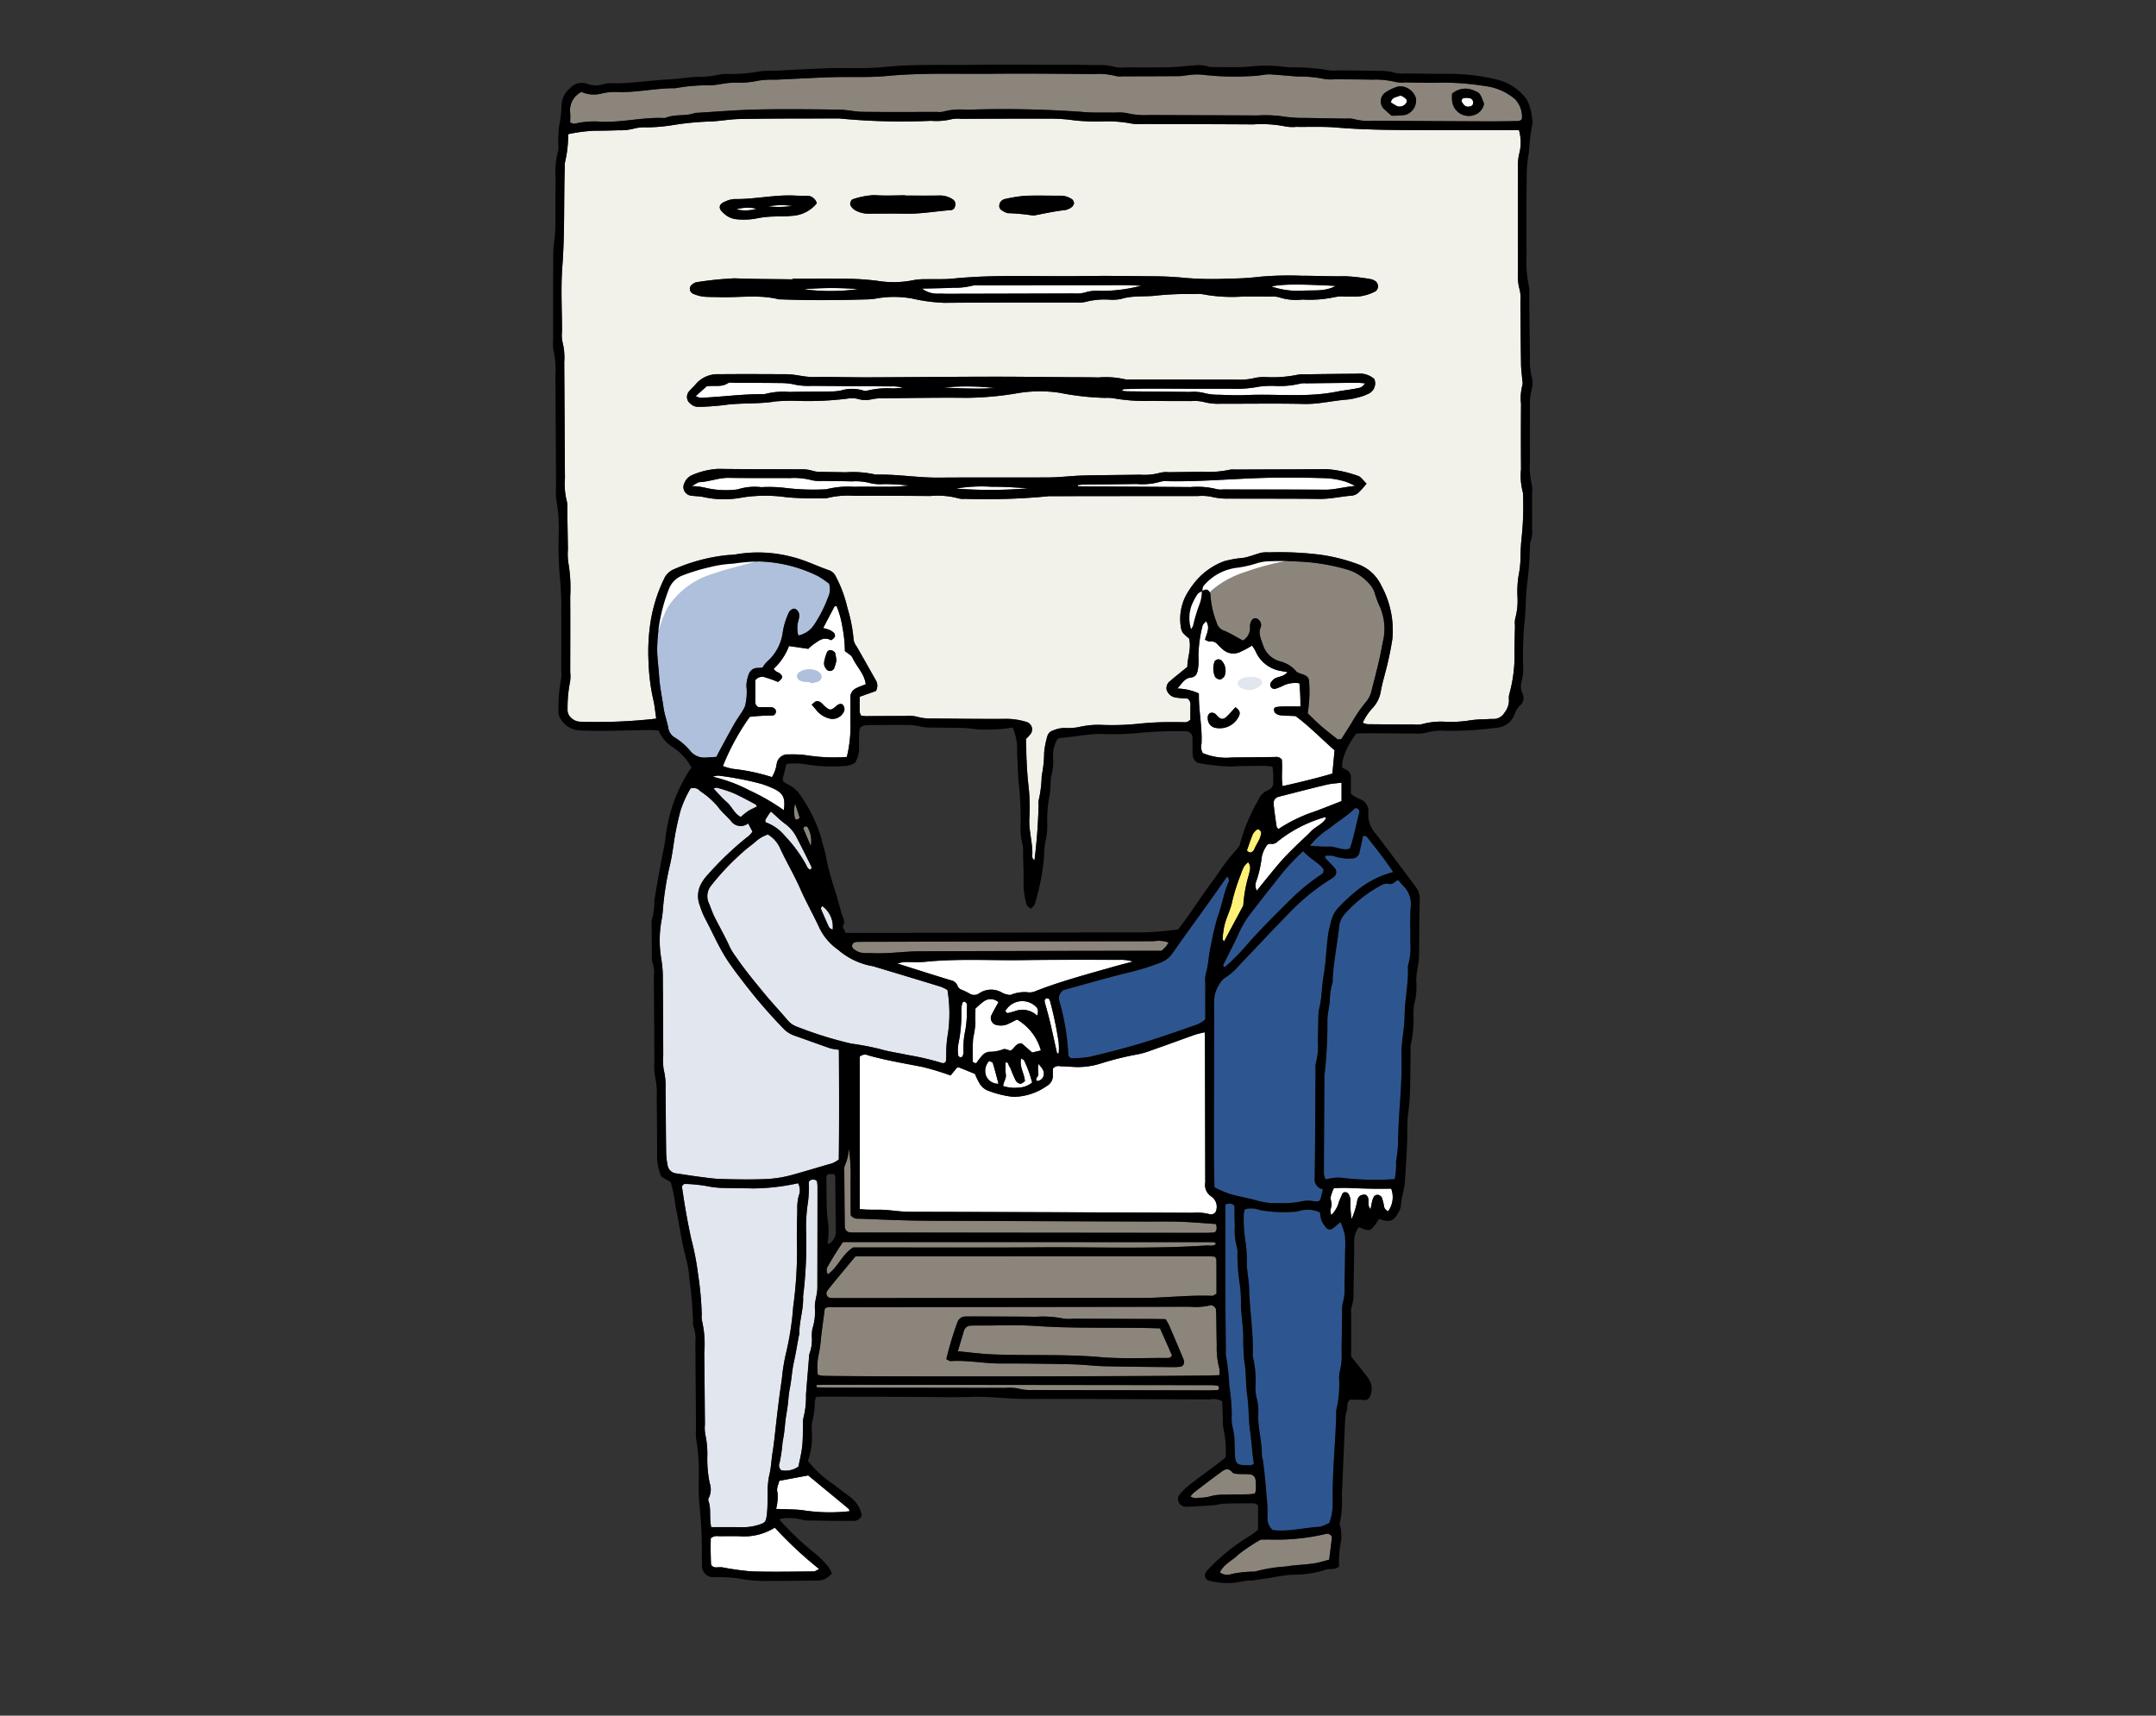 <svg xmlns="http://www.w3.org/2000/svg" xmlns:xlink="http://www.w3.org/1999/xlink" width="240" height="191" viewBox="0 0 240 191">
  <rect x="0" y="0" width="240" height="191" fill="#333333" stroke="none"/>
  <defs>
    <clipPath id="clip-path">
      <rect id="長方形_339" data-name="長方形 339" width="240" height="191" transform="translate(-11765 3352)" fill="#fff" stroke="#707070" stroke-width="1"/>
    </clipPath>
    <clipPath id="clip-path-2">
      <rect id="長方形_258" data-name="長方形 258" width="109.046" height="169.071" fill="none"/>
    </clipPath>
  </defs>
  <g id="マスクグループ_21" data-name="マスクグループ 21" transform="translate(11765 -3352)" clip-path="url(#clip-path)">
    <g id="グループ_659" data-name="グループ 659" transform="translate(-11703.447 3359.194)">
      <g id="グループ_419" data-name="グループ 419" clip-path="url(#clip-path-2)">
        <path id="パス_2585" data-name="パス 2585" d="M11.694,74.061a56.673,56.673,0,0,1-8.361.341,1.48,1.48,0,0,1-1.056-.383A1.2,1.2,0,0,1,1.825,73a14.749,14.749,0,0,1,.259-2.948A3.8,3.8,0,0,0,2.12,68.9c0-2.813.015-5.624,0-8.437a16.483,16.483,0,0,0-.21-3.778,7.018,7.018,0,0,1-.045-1.484q-.037-2.234-.072-4.465a2.68,2.68,0,0,0-.037-.823A7.775,7.775,0,0,1,1.532,47.3C1.5,43,1.486,38.7,1.453,34.4a6.993,6.993,0,0,0-.2-2.291,3.665,3.665,0,0,1-.048-1.151c0-2.426-.144-4.864.039-7.276.279-3.685.15-7.372.271-11.055a1.878,1.878,0,0,1,.019-.494,12.787,12.787,0,0,0,.353-3.136A17.531,17.531,0,0,1,4.863,8.6c.883.011,1.767-.02,2.65-.047a6.046,6.046,0,0,0,1.8-.209,4.673,4.673,0,0,1,1.312-.115,19.187,19.187,0,0,0,2.949-.257,32.458,32.458,0,0,1,4.268-.4c1.045-.055,2.082-.25,3.117-.27,3.7-.073,7.4-.051,11.1-.065A71.826,71.826,0,0,0,42.3,7.5a7.19,7.19,0,0,0,2.3-.183,3.325,3.325,0,0,1,.989-.039c3.2-.009,6.408-.029,9.611-.017a19.145,19.145,0,0,1,3.124.2,23.558,23.558,0,0,0,2.977.108,14.516,14.516,0,0,1,3.286.236,5.267,5.267,0,0,0,1.321.048c4.088.015,8.176.018,12.263.045a13.492,13.492,0,0,1,3.618.239,4.658,4.658,0,0,0,1.155.037c1.492.019,2.99-.051,4.472.074,3.247.273,6.5.278,9.748.286,3.2.008,6.408,0,9.612,0h.954a4.961,4.961,0,0,1,.069,2.477,5.531,5.531,0,0,0-.18,1.63q-.014,5.871,0,11.744a5.769,5.769,0,0,0,.2,1.959,4.259,4.259,0,0,1,.07,1.314c.025,2.316.036,4.632.072,6.947.01.6.1,1.2.145,1.8a1.171,1.171,0,0,1,.017.477,5.746,5.746,0,0,0-.162,2.129q-.024,3.639,0,7.278a7.174,7.174,0,0,0,.214,2.616,32.884,32.884,0,0,1-.125,4.776,24.692,24.692,0,0,0-.147,2.469,10.45,10.45,0,0,1-.211,1.957,11.545,11.545,0,0,0-.131,2.3,7.35,7.35,0,0,1-.234,2.448,2.539,2.539,0,0,0-.041.821c-.02.937-.041,1.875-.055,2.812a15.933,15.933,0,0,1-.584,4.868,2.006,2.006,0,0,0-.026.659,2.294,2.294,0,0,1-.495,1.372,1.413,1.413,0,0,1-1.238.705c-.33-.012-.662.021-.993.035a12.044,12.044,0,0,0-1.964.174,14.183,14.183,0,0,1-2.312.108A7.765,7.765,0,0,0,97,74.661a2.828,2.828,0,0,1-.987.05q-2.569-.007-5.137-.031a2.455,2.455,0,0,1-.536-.156,6.235,6.235,0,0,1,1.106-1.654,3.506,3.506,0,0,0,.913-1.891c.2-1.071.535-2.116.778-3.181.195-.85.364-1.708.5-2.57A10.366,10.366,0,0,0,92.384,59.2a4.579,4.579,0,0,0-2.626-2.352,19.947,19.947,0,0,0-4.124-1.045,36.775,36.775,0,0,0-5.767-.262,3.258,3.258,0,0,0-.825.041c-.688.175-1.353.472-2.049.577a11.2,11.2,0,0,0-2.1.377,7.628,7.628,0,0,0-3.291,2.4,11.63,11.63,0,0,0-.753,1.083,5.644,5.644,0,0,0-.723,3.967,1.136,1.136,0,0,0,.266.585,5.219,5.219,0,0,0,.625.548c.289,1.179-.2,2.121-.191,3.171-.308.249-.651.521-.989.8-.3.243-.6.481-.884.739a.988.988,0,0,0-.437,1,1.266,1.266,0,0,0,1.1.882c.43.069.871.074,1.239.1a.822.822,0,0,1,.308.794c0,.545,0,1.091,0,1.552a.884.884,0,0,1-.828.284c-.276.008-.552-.006-.828,0a34.061,34.061,0,0,0-4.282.194,28.646,28.646,0,0,1-3.8.117,9.4,9.4,0,0,0-2.62.223,5.972,5.972,0,0,1-1.648.109,3.424,3.424,0,0,0-1.28.281.908.908,0,0,0-.648.68,9.089,9.089,0,0,0-.345,1.77,13.461,13.461,0,0,1-.275,2.611,12.833,12.833,0,0,1-.312,2.61,1.755,1.755,0,0,0-.033.657,60.98,60.98,0,0,1-.458,6.122c-.347-.228-.234-.55-.234-.792,0-1.266-.387-2.492-.339-3.769a21.046,21.046,0,0,0-.083-3.634c-.239-1.753-.226-3.506-.291-5.31a4.778,4.778,0,0,0,.429-.452.864.864,0,0,0-.394-1.445,7.543,7.543,0,0,0-2.1-.339c-2.761.02-5.522-.015-8.284-.045a5.462,5.462,0,0,1-1.8-.2,4.144,4.144,0,0,0-1.315-.079c-1.326,0-2.651.01-3.977.015a2.858,2.858,0,0,1-.92-.067,1.357,1.357,0,0,1-.144-.363c-.012-.55-.006-1.1-.006-1.722l1.806-.641a1.192,1.192,0,0,0-.059-1.28c-.7-1.241-1.395-2.489-2.112-3.721a1.551,1.551,0,0,1-.312-.741,16.982,16.982,0,0,0-.694-3.535,14.081,14.081,0,0,0-1.312-3.519,1.278,1.278,0,0,0-.713-.641c-1.4-.479-2.717-1.154-4.17-1.5a14.739,14.739,0,0,0-6.2-.276,6.2,6.2,0,0,1-.822.072A19.758,19.758,0,0,0,13.734,57.4a2.068,2.068,0,0,0-1.169,1.1,16.953,16.953,0,0,0-1.508,4.835,21.592,21.592,0,0,0-.225,4.268,22.584,22.584,0,0,0,.544,4.389c.15.632.2,1.285.319,2.067M91.632,36.254a2.493,2.493,0,0,0-1.989-.591c-1.988.011-3.977.042-5.965.067a1.886,1.886,0,0,0-.495.026,13.887,13.887,0,0,1-3.446.286,5.168,5.168,0,0,0-1.318.068,7.277,7.277,0,0,1-2.294.2c-3.866.007-7.732-.007-11.6-.014a2.158,2.158,0,0,1-.66-.019,9.687,9.687,0,0,0-2.953-.2c-.994-.026-1.988-.021-2.982-.027-3.038-.022-6.076-.065-9.114-.059-4.529.007-9.058.057-13.587.072-1.989.006-3.978-.068-5.965-.032-1.059.018-2.067-.311-3.111-.316-2.486-.012-4.97-.026-7.456,0a3.2,3.2,0,0,0-2.617,1.124c-.208.257-.464.473-.677.726a.94.94,0,0,0,.119,1.447,1.253,1.253,0,0,0,.9.338,28.307,28.307,0,0,0,3.283-.258c1.747-.182,3.518-.059,5.268-.349a20.289,20.289,0,0,1,2.315-.065,35.142,35.142,0,0,0,5.772-.257,2.6,2.6,0,0,1,1.144.063,2.944,2.944,0,0,0,1.462.026,5.08,5.08,0,0,1,1.144-.112c3.148-.03,6.3-.093,9.443-.054a35.51,35.51,0,0,0,5.739-.529,14.911,14.911,0,0,1,4.619-.03,29.682,29.682,0,0,0,5.063.567,4.2,4.2,0,0,1,.991.055,20.646,20.646,0,0,0,4.278.274c1.435.033,2.872.013,4.308.026a4.46,4.46,0,0,1,1.314.081A6.241,6.241,0,0,0,74.532,39c3.093.012,6.187-.046,9.279.026,1.615.037,3.161-.366,4.747-.484a6.294,6.294,0,0,0,1.131-.209,5.269,5.269,0,0,0,1.238-.423,1.273,1.273,0,0,0,.706-1.656M26.873,25.083v.066c-2.154-.033-4.309-.027-6.46-.113a37.808,37.808,0,0,0-4.256.44.972.972,0,0,0-.427.224.592.592,0,0,0,.084,1.056,4.1,4.1,0,0,0,1.1.314c.6.062,1.212.041,1.819.06,2.2.069,4.411-.306,6.592.239a1.748,1.748,0,0,0,.33.011c3.258.127,6.516.091,9.773-.008a6.029,6.029,0,0,0,.816-.1,11.366,11.366,0,0,1,3.928.013,19.464,19.464,0,0,0,3.586.479c4.86-.041,9.721-.025,14.581-.035a3.536,3.536,0,0,0,1.151-.069,8.318,8.318,0,0,1,2.619-.252,5,5,0,0,0,1.319-.07c1.341-.43,2.735-.212,4.1-.4a35.978,35.978,0,0,1,4.124-.152,3.622,3.622,0,0,1,.991.04,17.458,17.458,0,0,0,4.442.232c.994,0,1.988,0,2.982.012a2.764,2.764,0,0,1,.985.084,6.174,6.174,0,0,0,2.612.248,13.31,13.31,0,0,0,3.61-.279,4.241,4.241,0,0,1,1.155-.048c.442,0,.884,0,1.326,0a5.288,5.288,0,0,0,1.886-.523.657.657,0,0,0,.408-.661.73.73,0,0,0-.458-.633.919.919,0,0,0-.3-.118,21.926,21.926,0,0,0-2.943-.336c-1.6.034-3.2-.05-4.8-.05a35.984,35.984,0,0,0-4.633.11,29.655,29.655,0,0,1-3.451.205A36.385,36.385,0,0,1,70.65,25a38.561,38.561,0,0,0-4.116-.189c-2.541-.036-5.082-.058-7.622-.021-4.739.069-9.485-.193-14.217.283-.986.1-1.987.039-2.981.065a6.861,6.861,0,0,0-1.314.093,11.2,11.2,0,0,1-4.112.083,30.237,30.237,0,0,0-4.113-.229c-1.767-.018-3.535,0-5.3,0M90.764,47.895c-.39-.367-.624-.771-.944-.856a13.186,13.186,0,0,0-3.517-.757c-3.423.031-6.847.034-10.271.048a1.748,1.748,0,0,0-.494.021,11.251,11.251,0,0,1-3.119.219c-1.214.033-2.429.036-3.644.058a3.059,3.059,0,0,0-.987.06A6.664,6.664,0,0,1,65.5,46.9c-1.1.025-2.209.028-3.313.044s-2.21.017-3.313.061c-1.151.046-2.3.193-3.45.2-4.087.026-8.174-.011-12.26.022-2.318.019-4.61-.382-6.927-.338a.519.519,0,0,1-.165-.01,11.226,11.226,0,0,0-3.279-.246c-.883-.024-1.767-.026-2.65-.05a3.169,3.169,0,0,1-.98-.1,4.172,4.172,0,0,0-1.467-.187c-3.038-.016-6.075,0-9.112-.047a8.455,8.455,0,0,0-2.859.68,1.649,1.649,0,0,0-.9.92.97.97,0,0,0,.733,1.382c.489.066.993.055,1.469.17a10.584,10.584,0,0,0,4.264.032,16.606,16.606,0,0,1,4.935-.021,35.917,35.917,0,0,0,4.452.1,9.713,9.713,0,0,1,3.116-.259c2.817-.016,5.633,0,8.449.016a8.83,8.83,0,0,1,3.111.268,2.1,2.1,0,0,0,.658.051c.607.015,1.214.038,1.822.031a69.8,69.8,0,0,0,7.59-.328q8.284-.009,16.567-.015a5.59,5.59,0,0,1,1.484.074,7.226,7.226,0,0,0,1.963.21c3.369.016,6.738,0,10.105.035,1.223.014,2.4-.279,3.608-.365a1.369,1.369,0,0,0,.729-.338,10.241,10.241,0,0,0,.89-1M39.429,15.83V15.8c-1.153,0-2.312.071-3.456-.023a8.589,8.589,0,0,0-2.387.459c-.214.041-.379.5-.254.7a1.429,1.429,0,0,0,.428.478,3.037,3.037,0,0,0,1.563.432c1.372-.007,2.745-.026,4.116,0,1.705.037,3.379-.275,5.069-.4a.493.493,0,0,0,.443-.416.644.644,0,0,0-.194-.744,2.541,2.541,0,0,0-1.54-.465c-1.262.022-2.525.007-3.788.007m-9.86.849a1.132,1.132,0,0,0-1.117-.834c-.441,0-.884.007-1.323-.017-2.264-.118-4.489.425-6.748.387a2.749,2.749,0,0,0-.945.249c-.8.3-.88.787-.252,1.309a2.374,2.374,0,0,0,1.3.67,7.62,7.62,0,0,0,2.3-.055,11.085,11.085,0,0,1,2.12-.232c.606-.033,1.222.019,1.818-.07a3.775,3.775,0,0,0,2.85-1.407m28.653.008c-.074-.155-.105-.356-.218-.428a2.2,2.2,0,0,0-1.218-.42c-1.369.012-2.74-.041-4.105.017a17.627,17.627,0,0,0-2.245.371.427.427,0,0,0-.147.073.759.759,0,0,0-.409.661.554.554,0,0,0,.315.528,2.517,2.517,0,0,0,.584.292,22.686,22.686,0,0,1,2.915.275c1.173-.231,2.34-.487,3.532-.617a1.808,1.808,0,0,0,.737-.341c.118-.079.169-.261.258-.411" transform="translate(-0.199 -1.248)" fill="#f2f2eb"/>
        <path id="パス_2586" data-name="パス 2586" d="M41.263,149.838V132.859a.875.875,0,0,1,.963-.14c2,.567,4.057.9,6.1,1.305a31.3,31.3,0,0,1,3.05.931l.719-.873a.653.653,0,0,1,.262,0c.559.215,1.112.445,1.73.7a8.576,8.576,0,0,0,.467.974,1.882,1.882,0,0,0,.958.876,10.968,10.968,0,0,0,2.852.705,6.6,6.6,0,0,0,3.7-1.193,1.319,1.319,0,0,0,.7-1.234c-.012-.267,0-.536,0-.72a.844.844,0,0,1,.834-.26c.605.014,1.21.068,1.815.089a8.586,8.586,0,0,0,2.759-.421,32.99,32.99,0,0,1,3.978-.984,8.73,8.73,0,0,0,1.422-.4c1.6-.563,3.195-1.144,4.792-1.717.154-.055.309-.111.467-.152.247-.065.5-.117.833-.195.011.426.027.8.028,1.181q.019,7.606.033,15.212a2.929,2.929,0,0,1,0,.33,1.523,1.523,0,0,0,.693,1.57,1.387,1.387,0,0,1,.55,1.449.6.6,0,0,1-.709.522,5.675,5.675,0,0,0-1.964-.166q-15.737-.066-31.473-.11c-.94,0-1.858-.156-2.788-.214-.872-.054-1.752.03-2.77-.087" transform="translate(-7.109 -22.424)" fill="#fff"/>
        <path id="パス_2587" data-name="パス 2587" d="M34.3,126.434c.025,4.167.038,8.184-.01,12.224a3.932,3.932,0,0,1-.76.423c-1.576.442-3.139.935-4.72,1.357a13.268,13.268,0,0,1-2.925.4c-1.6.056-3.2.025-4.8-.024-.819-.025-1.636-.155-2.45-.259s-1.624-.242-2.437-.357a1.073,1.073,0,0,1-.975-.954,8.034,8.034,0,0,1-.155-1.3c-.033-2.369-.036-4.738-.07-7.106a7.583,7.583,0,0,0-.187-2.125,6.015,6.015,0,0,1-.067-1.643c-.018-3.03-.023-6.06-.052-9.089a13.36,13.36,0,0,0-.186-1.789,12.346,12.346,0,0,1,.034-4.1,10.93,10.93,0,0,0,.155-1.136,32.634,32.634,0,0,1,.777-5.016c.243-1.012.368-2.04.531-3.061s.393-2.032.654-3.036a12.049,12.049,0,0,1,1.123-2.5.976.976,0,0,1,1.083.3,9.049,9.049,0,0,1,1.972,1.732c.4.582.987,1.037,1.451,1.582a1.324,1.324,0,0,0,1.914.275l.483.915a2.518,2.518,0,0,1-.411.47,35.232,35.232,0,0,0-4.553,4.313,4.711,4.711,0,0,0-.843,1.214,2.848,2.848,0,0,0-.049,2.241,8.883,8.883,0,0,0,.549,1.369c.85,1.592,1.549,3.266,2.553,4.773.578.866,1.217,1.693,1.852,2.52a58.145,58.145,0,0,0,4.311,4.99,3.114,3.114,0,0,0,1.225.811c1.343.468,2.677.958,4.021,1.423a6.48,6.48,0,0,0,.958.161" transform="translate(-2.474 -16.759)" fill="#e1e6ef"/>
        <path id="パス_2588" data-name="パス 2588" d="M2.321,6.665c0-.394.025-.725,0-1.051A2.283,2.283,0,0,1,3.574,3.249a3.373,3.373,0,0,0,2.212.181,6.423,6.423,0,0,1,1.8-.175c2.158.078,4.273-.448,6.425-.418a19.248,19.248,0,0,1,3.942-.324c.931-.058,1.837-.327,2.784-.3a10.273,10.273,0,0,0,2.621-.238,10.325,10.325,0,0,1,1.817-.087c2.089-.094,4.177-.214,6.267-.281,2.043-.064,4.1.058,6.127-.136,3.856-.368,7.715-.205,11.571-.247,3.811-.04,7.622,0,11.434.034a7.618,7.618,0,0,1,2.459.214,2.619,2.619,0,0,0,.824.037q3.147-.006,6.3-.022c.271,0,.542-.07.815-.089a6.57,6.57,0,0,1,1.638-.077,30.818,30.818,0,0,0,5.774.144c.644,0,1.3-.219,1.96-.171.985.071,1.969.16,2.953.238a14.05,14.05,0,0,1,2.956.266,4.349,4.349,0,0,0,1.155.04c1.381.014,2.762.008,4.142.042a9.364,9.364,0,0,1,2.623.253,4.1,4.1,0,0,0,1.154.055c1.326.013,2.654.07,3.976.016a30.688,30.688,0,0,1,4.932.4,6.259,6.259,0,0,1,3.26,1.459,2.856,2.856,0,0,1,.768,2.08c.029.206-.247.347-.488.351-1.05.016-2.1.039-3.148.034Q98.166,6.5,91.7,6.459a6.28,6.28,0,0,1-2.129-.18,3.245,3.245,0,0,0-.987-.055c-1.492-.028-2.982-.05-4.474-.08a15,15,0,0,1-2.624-.188,14.255,14.255,0,0,0-2.644-.087c-4.032-.019-8.064-.025-12.1-.048a8.355,8.355,0,0,1-2.457-.209,4.972,4.972,0,0,0-1.319-.06c-1.271-.026-2.551.046-3.808-.091a122.763,122.763,0,0,0-12.728-.227,7.374,7.374,0,0,0-2.623.217,2.03,2.03,0,0,1-.66.025c-2.761,0-5.523.022-8.285-.012-.873-.01-1.744-.234-2.617-.245-3.037-.037-6.076-.076-9.112-.013-2.309.048-4.615.249-6.923.382-1.041.4-2.2.1-3.238.534a.8.8,0,0,1-.329.027c-2.318-.08-4.594.517-6.916.416a9.505,9.505,0,0,0-2.951.227c-.087.024-.2-.051-.464-.127m91.421-.777a10.537,10.537,0,0,0,1.527-.08,1.668,1.668,0,0,0,1.185-1.892,1.875,1.875,0,0,0-1.878-1.291,4.659,4.659,0,0,0-1.478.67,1.188,1.188,0,0,0-.072,1.953c.193.191.4.364.716.641m6.75-2.447a4.57,4.57,0,0,0,.007.856,1.864,1.864,0,0,0,2.577,1.475,1.6,1.6,0,0,0,.969-1.218c-.459-1.2-.462-1.189-1.122-1.462a2.263,2.263,0,0,0-2.432.348" transform="translate(-0.397 -0.209)" fill="#8c857b"/>
        <path id="パス_2589" data-name="パス 2589" d="M101.031,143.093c-.065.275-.116.488-.166.7-.15.648-.21.675-.848.618a3.377,3.377,0,0,0-1.3.007,10.1,10.1,0,0,1-2.624.2,7.217,7.217,0,0,1-2.439-.291c-1-.279-2.031-.449-3.028-.737a13.473,13.473,0,0,1-1.668-.728c-.021-1.38-.058-2.7-.056-4.014.006-5.511.034-11.023.022-16.534a3.568,3.568,0,0,1,.653-2.161,1.928,1.928,0,0,1,.545-.6,6.968,6.968,0,0,0,1.607-1.414c1.793-1.869,3.554-3.767,5.362-5.619a24.462,24.462,0,0,1,4.97-4.061,1.911,1.911,0,0,0,.258-.205.692.692,0,0,0,.062-.9c-.365-.409-.752-.8-1.125-1.191.077-.337.329-.2.506-.216a1.068,1.068,0,0,1,.49.053,5.035,5.035,0,0,0,2.118.246.8.8,0,0,0,.715-.589c.149-.636.282-1.275.42-1.907.38-.076.5.209.648.392.925,1.15,1.827,2.317,2.706,3.625a10.573,10.573,0,0,0-3.587,1.709,18.913,18.913,0,0,0-2.683,2.439,3.735,3.735,0,0,0-.718,1.641,9.706,9.706,0,0,0-.331,1.769c-.152,1.306-.193,2.63-.425,3.919-.224,1.241-.177,2.51-.5,3.735a4.391,4.391,0,0,0-.085.982c-.027.881-.033,1.763-.063,2.645a7.561,7.561,0,0,1-.223,2.451,2.037,2.037,0,0,0-.033.658c-.026,4.023-.034,8.046-.091,12.069a1.142,1.142,0,0,0,.915,1.308" transform="translate(-15.317 -17.874)" fill="#2d5691"/>
        <path id="パス_2590" data-name="パス 2590" d="M20.61,188.747c-.244-1.1.033-2.065-.327-2.96a.446.446,0,0,1,.069-.31,2.145,2.145,0,0,0,.093-1.616,12.875,12.875,0,0,1-.27-2.944,10.231,10.231,0,0,0-.216-2.454,4.119,4.119,0,0,1-.049-1.151c-.026-2.646-.037-5.292-.076-7.937a11.611,11.611,0,0,0-.249-3.6,1.936,1.936,0,0,1-.027-.658,36.383,36.383,0,0,0-.421-4.585,30.147,30.147,0,0,0-.747-3.855c-.424-1.919-.753-3.855-1.035-5.8-.014-.1.2-.342.3-.335a16.017,16.017,0,0,1,2.6.267,9.884,9.884,0,0,0,1.964.184c.993.034,1.988.012,2.981.051a23.942,23.942,0,0,0,5.078-.58,1.615,1.615,0,0,1,.072,1.409,5.4,5.4,0,0,0-.156,1.468c-.022,1.377-.082,2.758-.033,4.134a45.178,45.178,0,0,1-.423,6.737,32.474,32.474,0,0,1-.838,5.335,21.832,21.832,0,0,0-.429,2.755c-.287,1.893-.511,3.793-.722,5.7-.089.81-.178,1.631-.309,2.438s-.156,1.65-.342,2.433c-.363,1.527-.1,3.069-.309,4.59-.1.694-.184.806-.844,1.015a5.69,5.69,0,0,1-1.78.286c-1.153-.012-2.306-.008-3.559-.011" transform="translate(-2.99 -25.924)" fill="#e1e6ef"/>
        <path id="パス_2591" data-name="パス 2591" d="M93.023,153.978a2.589,2.589,0,0,1,1.618.055,14.558,14.558,0,0,0,4.269.175,3.343,3.343,0,0,1,2.49.1,4.462,4.462,0,0,0,.168.894,3.075,3.075,0,0,0,.519.811.522.522,0,0,0,.741.079c.291-.223.568-.465.855-.7a7.894,7.894,0,0,1,.488,1.429,12.06,12.06,0,0,1,.027,1.815c-.016,1.323-.033,2.645-.065,3.968a5.418,5.418,0,0,1-.192,1.794,3.1,3.1,0,0,0-.069.982c-.026,1.433-.037,2.866-.069,4.3a7.576,7.576,0,0,1-.219,2.452,3.12,3.12,0,0,0-.044.821,12.173,12.173,0,0,1-.3,3.269,1.675,1.675,0,0,0-.029.493c-.073,3.243-.446,6.474-.39,9.722a6.808,6.808,0,0,1-.374,2.447c-.228.1-.472.225-.724.323a1.568,1.568,0,0,1-.476.114c-1.7.094-3.37.575-5.12.348a1.781,1.781,0,0,1-.572-1.424,14.467,14.467,0,0,0-.031-1.652c-.146-1.632-.262-3.269-.508-4.891a2.006,2.006,0,0,1-.081-.317c.03-1.543-.45-3.039-.409-4.587a5.341,5.341,0,0,0-.208-1.957,5.224,5.224,0,0,1-.081-1.313,11.63,11.63,0,0,0-.291-3.106.948.948,0,0,1-.02-.329c.07-2.423-.347-4.82-.406-7.237-.021-.872-.2-1.737-.262-2.609a17.83,17.83,0,0,0-.114-2.472,15.926,15.926,0,0,1-.227-3.277,2.533,2.533,0,0,1,.109-.512" transform="translate(-16.009 -26.511)" fill="#2d5691"/>
        <path id="パス_2592" data-name="パス 2592" d="M27.5,103.55a3.342,3.342,0,0,1,1.4,1.618c.7,1.488,1.539,2.9,2.2,4.409.641,1.455,1.429,2.846,2.1,4.289a6.231,6.231,0,0,0,2.08,2.486,7.964,7.964,0,0,0,3.943,1.867c2.514.759,5.028,1.514,7.54,2.283a4.939,4.939,0,0,1,.73.36,15.906,15.906,0,0,1,.07,4.754,13.609,13.609,0,0,0-.205,2.616c0,.215-.028.43-.04.6-.219.257-.416.175-.628.1a29.834,29.834,0,0,0-3.673-.842c-1.013-.228-2.046-.357-3.045-.655a31.918,31.918,0,0,0-3.221-.609,42.947,42.947,0,0,1-5.946-1.852,2.386,2.386,0,0,1-1.084-.722c-.853-1.008-1.762-1.969-2.6-2.987-1.118-1.355-2.24-2.711-3.226-4.168a6.715,6.715,0,0,1-.612-.975c-.516-1.15-1.14-2.245-1.708-3.368-.246-.487-.414-1.012-.626-1.516a1.876,1.876,0,0,1,.238-2.006,28.29,28.29,0,0,1,3.641-3.821c.4-.372.867-.675,1.277-1.04a3.849,3.849,0,0,1,1.392-.819" transform="translate(-3.578 -17.841)" fill="#e1e6ef"/>
        <path id="パス_2593" data-name="パス 2593" d="M111.56,142.971a31.609,31.609,0,0,1-6.023-.161,3.153,3.153,0,0,0-.806.037c-.269.03-.534.086-.876.142a2.482,2.482,0,0,1-.176-.624q.019-5.45.061-10.9a50.069,50.069,0,0,0,.331-6.241c.031-.705.2-1.4.274-2.108a6.3,6.3,0,0,1,.281-1.943,1.474,1.474,0,0,0,.036-.492c.1-1.968.516-3.9.72-5.856a2.541,2.541,0,0,1,.591-1.337,14.5,14.5,0,0,1,3.98-3.167,1.343,1.343,0,0,1,.925-.236c.492.154.665-.246,1.064-.414.2.223.408.476.633.716a2.772,2.772,0,0,1,.771,2.246c-.1,1.314-.023,2.641-.051,3.961a7.1,7.1,0,0,1-.251,2.608.4.4,0,0,0-.013.164c.08,1.818-.349,3.6-.368,5.411-.017,1.539-.4,3.043-.351,4.587.111,3.245-.372,6.469-.374,9.711a19.312,19.312,0,0,1-.226,1.949,7.82,7.82,0,0,1-.152,1.947" transform="translate(-17.863 -18.896)" fill="#2d5691"/>
        <path id="パス_2594" data-name="パス 2594" d="M25.745,78.646c-.228.013-.392.026-.557.031a1.027,1.027,0,0,0-.982.732,3.786,3.786,0,0,0-.252,1.279,6.3,6.3,0,0,1-.166,2.278c-.294.642-.758,1.2-1.114,1.82-.492.853-.956,1.724-1.429,2.589-.209.382-.408.771-.638,1.207l-1.136.07a2,2,0,0,1-1.754-.716,7.147,7.147,0,0,0-1.733-1.512,1.475,1.475,0,0,1-.718-1.052c-.139-.747-.42-1.472-.526-2.222-.169-1.189-.429-2.359-.5-3.572-.066-1.088-.25-2.173-.212-3.27a18.916,18.916,0,0,1,1.3-6.387,2.6,2.6,0,0,1,1.424-1.5,22.236,22.236,0,0,1,3.13-.959,13.153,13.153,0,0,1,2.6-.39,23.174,23.174,0,0,1,2.945-.252,15.852,15.852,0,0,1,6.478,1.623,12.352,12.352,0,0,1,1.261.852,2.145,2.145,0,0,1-.126,1.549A14.417,14.417,0,0,1,31.469,73.9a2.741,2.741,0,0,1-1.737,1.168,3,3,0,0,1,.007-1.668,2.109,2.109,0,0,0,.086-.644.779.779,0,0,0-.44-.652c-.172-.094-.551.113-.68.347a7.754,7.754,0,0,0-.718,2.34,5.249,5.249,0,0,1-1.783,3.23,3.755,3.755,0,0,0-.461.622" transform="translate(-2.416 -11.511)" fill="#aec0db"/>
        <path id="パス_2595" data-name="パス 2595" d="M14.283,70.444A6.025,6.025,0,0,1,16.364,67.5a5.538,5.538,0,0,1,1.8-.6,37.009,37.009,0,0,1,8.251-.712c-2.015.79-4.172,1.154-6.214,1.871a9.087,9.087,0,0,0-5.113,3.765c-.687,1.226-.922,2.67-1.652,3.872a12.65,12.65,0,0,1,.843-5.253" transform="translate(-2.316 -11.402)" fill="#fff"/>
        <path id="パス_2596" data-name="パス 2596" d="M87.3,70.127c.053-.2.044-.464.17-.6a5.749,5.749,0,0,1,3.672-2,12.225,12.225,0,0,0,2.236-.495,4.926,4.926,0,0,1,1.455-.226,35.754,35.754,0,0,1,3.638.05,22.853,22.853,0,0,1,5.156.922,5.392,5.392,0,0,1,2.5,1.8,2.715,2.715,0,0,1,.371.721,10.514,10.514,0,0,0,.5,1.384,6.128,6.128,0,0,1,.392,4.185c-.305,1.824-.8,3.618-1.253,5.414a2.736,2.736,0,0,1-.583,1.155,16.117,16.117,0,0,0-1.669,2.442c-.379.6-.761,1.194-1.109,1.737-.156.01-.211.017-.264.016a.3.3,0,0,1-.158-.026c-.6-.477-1.213-.942-1.793-1.446-.538-.467-1.04-.977-1.519-1.432a14.679,14.679,0,0,0,.172-3.339c0-.63-.18-.809-.836-1.042a1.547,1.547,0,0,1-.579-.253,3.38,3.38,0,0,0-1.771-1.132,2.735,2.735,0,0,1-1.956-1.827c-.209-.657-.574-1.294-.24-2.035a.728.728,0,0,0-.219-.753.484.484,0,0,0-.82.065,1.354,1.354,0,0,0-.174.613,1.635,1.635,0,0,1-.785,1.6c-.716-.383-1.367-.786-2.064-1.086a1.269,1.269,0,0,1-.856-.893,10.422,10.422,0,0,1-.7-3.188.658.658,0,0,0-.363-.489c-.158-.062-.394.073-.6.121Z" transform="translate(-15.034 -11.505)" fill="#8c857b"/>
        <path id="パス_2597" data-name="パス 2597" d="M80.313,174.641c-1.506.142-39.792.2-44.165.072a3.307,3.307,0,0,1-.534-.113,6.7,6.7,0,0,1,.1-2.284,13.1,13.1,0,0,0,.251-1.784c.124-1.083.276-2.163.417-3.255.194-.252.483-.2.75-.2q3.641-.01,7.284-.011,16.305-.019,32.611-.041a7.09,7.09,0,0,0,2.294-.161c.207-.069.582.233.608.454s.034.437.038.656c.019,1.1.026,2.2.054,3.3a8.816,8.816,0,0,0,.285,2.608,2.858,2.858,0,0,1,.009.753m-30.4-1.766c.189.088.339.222.479.214,1.876-.121,3.726.275,5.6.267,2.649-.011,5.3.031,7.947.09,1.206.026,2.409.187,3.614.214,2.538.059,5.077.07,7.616.1a6.782,6.782,0,0,0,.819-.049.523.523,0,0,0,.379-.632,2.261,2.261,0,0,0-.1-.31c-.51-1.21-1.017-2.421-1.537-3.627a8.116,8.116,0,0,0-.406-.723c-.486-.008-.922-.021-1.359-.022q-4.471-.016-8.941-.029a4.466,4.466,0,0,1-1.155-.028,11.264,11.264,0,0,0-2.956-.186c-2.207-.028-4.415-.028-6.622-.037-.387,0-.773,0-1.159.007a.963.963,0,0,0-1,.688,36.756,36.756,0,0,0-1.223,4.067" transform="translate(-6.127 -28.748)" fill="#8c857b"/>
        <path id="パス_2598" data-name="パス 2598" d="M40.01,160.295q19.614-.011,39.239-.021c.269,0,.537.036.773.052.079.15.171.244.171.339.009,1.262.006,2.525.006,3.785-.208.1-.352.241-.49.235-2.646-.107-5.277.239-7.923.235q-16.647-.025-33.294.014c-.442,0-.885.011-1.324-.027a.506.506,0,0,1-.342-.275.56.56,0,0,1,.017-.465c.391-.529.814-1.034,1.232-1.541.627-.762,1.261-1.52,1.934-2.331" transform="translate(-6.338 -27.614)" fill="#8c857b"/>
        <path id="パス_2599" data-name="パス 2599" d="M86.764,109.222a.517.517,0,0,1,.156.641c-.548,1.254-.735,2.618-1.224,3.9a29.7,29.7,0,0,0-.737,3.18c-.261,1.006-.236,2.057-.553,3.055a3.916,3.916,0,0,0-.065,1.145c-.006,1.318,0,2.635,0,3.976a4.4,4.4,0,0,1-.853.55c-2.063.716-4.122,1.452-6.211,2.084-1.93.584-3.889,1.082-5.852,1.545a12.2,12.2,0,0,1-2.078.147c-.125-.16-.246-.243-.248-.329a26.051,26.051,0,0,0-.979-5.964,1.44,1.44,0,0,1-.038-.654,1.415,1.415,0,0,1,.315-.526.565.565,0,0,1,.289-.148c1.893-.526,3.783-1.067,5.684-1.564,1.373-.358,2.765-.646,4.1-1.14.359-.132.728-.244,1.074-.4a2.694,2.694,0,0,0,1.122-.926c1.286-1.843,2.614-3.658,3.922-5.487.73-1.021,1.45-2.05,2.178-3.08" transform="translate(-11.726 -18.818)" fill="#2d5691"/>
        <path id="パス_2600" data-name="パス 2600" d="M97.675,84.358c-.785,0-1.333-.007-1.881,0a5.536,5.536,0,0,0-.819.068c-.089.015-.221.129-.224.2a.613.613,0,0,0,.108.44,1.1,1.1,0,0,0,.573.269c.548.057,1.1.061,1.708.089,1.56,1.151,2.928,2.579,4.345,3.812l-.245,2.592c-1.776.523-3.615.962-5.542,1.4-.161-1,.009-2-.089-2.966a.777.777,0,0,0-.736-.278c-1.6.016-3.2.041-4.806.052a6.75,6.75,0,0,1-3.269-.495,1.553,1.553,0,0,1-.124-1.06c.089-1.871-.334-3.706-.293-5.57a6.041,6.041,0,0,0-2.4-.549c.509-.568.831-1.156,1.475-1.219.606-.06.728-.467.806-.876a6.141,6.141,0,0,0,.067-1.48,14.185,14.185,0,0,1,.458-3.412c.034-.185.249-.334.394-.517.5.749.036,1.4-.116,2.077.214.082.368.2.511.185a.945.945,0,0,1,.882.321,5.741,5.741,0,0,0,.6.574,1.746,1.746,0,0,0,1.859.3,11.592,11.592,0,0,0,1.371-.733,3.648,3.648,0,0,1,.4.621,3.7,3.7,0,0,0,2.885,2.208c.209.048.423.074.673.117-.378.467-.893.487-1.336.67a1.4,1.4,0,0,0-.553.562.476.476,0,0,0,.482.641,6.057,6.057,0,0,0,1.064-.429,3.139,3.139,0,0,1,1.668-.2,22.992,22.992,0,0,1,.115,2.586m-7.235.079c-.359.388-.641.718-.95,1.019-.423.413-.713.368-1.162-.147a.628.628,0,0,0-.709-.224.557.557,0,0,0-.258.555,1.055,1.055,0,0,0,.968,1.112,2.366,2.366,0,0,0,2.529-1.391c.141-.412-.019-.612-.418-.925m-1.952-5.344c-.109.07-.326.127-.361.242a2.21,2.21,0,0,0,.06,1.737.787.787,0,0,0,.538.281c.117.017.263-.148.39-.24a.312.312,0,0,0,.1-.131,1.611,1.611,0,0,0-.377-1.79c-.069-.065-.2-.06-.346-.1" transform="translate(-14.469 -12.898)" fill="#fff"/>
        <path id="パス_2601" data-name="パス 2601" d="M36.65,89.628a19.585,19.585,0,0,1-4.48-.189,11.639,11.639,0,0,0-1.977-.091,1.232,1.232,0,0,0-1.333.99,4.049,4.049,0,0,1-.535,1.535,21.638,21.638,0,0,0-4.3-.912,6.633,6.633,0,0,1-1.166-.319,26.218,26.218,0,0,1,2.991-5.478,21.652,21.652,0,0,1,2.583-.149.458.458,0,0,0,.286-.644.6.6,0,0,0-.366-.267c-.549-.03-1.1-.012-1.529-.012-.411-.245-.354-.535-.356-.8,0-.768,0-1.537,0-2.2a.949.949,0,0,1,1.144-.308,11.879,11.879,0,0,1,1.386.495c.545-.418.589-.646.166-.968-.129-.1-.293-.149-.429-.238a1.59,1.59,0,0,1-.229-.251,6.666,6.666,0,0,0,1.711-2.545l2.149.316a5.169,5.169,0,0,1,.558-.488c.583-.393,1.138-.913,1.948-.486.072.038.354-.211.452-.377a.485.485,0,0,0-.11-.436,1.685,1.685,0,0,0-.54-.339,5.116,5.116,0,0,0-.651-.191c.449-.86.853-1.633,1.262-2.4.015-.028.1-.017.234-.037a10.324,10.324,0,0,1,.659,2.406,14.487,14.487,0,0,1,.262,2.592c.3.258.713.447.853.757.442.987,1.324,1.76,1.472,2.937-.38.156-.74.272-1.069.447a1.1,1.1,0,0,0-.646,1.062c.023.881,0,1.762.006,2.644a14.538,14.538,0,0,1-.4,3.948m-3.913-5.834c.3.354.478.563.653.773a2.718,2.718,0,0,0,1.258.76,1.386,1.386,0,0,0,1.722-.887.767.767,0,0,0-.145-.593c-.144-.2-.392-.131-.6-.027a.7.7,0,0,0-.123.109c-.607.52-.723.538-1.208.136-.213-.175-.385-.4-.608-.557a.6.6,0,0,0-.449-.081c-.145.036-.262.182-.506.368m2.752-4.86a5.315,5.315,0,0,0-.134-.876c-.038-.122-.211-.227-.346-.285a.422.422,0,0,0-.558.183,4.953,4.953,0,0,0-.319,1.069.932.932,0,0,0,.19.759.532.532,0,0,0,.54.263.587.587,0,0,0,.373-.273,6.374,6.374,0,0,0,.252-.84" transform="translate(-3.938 -12.549)" fill="#fff"/>
        <path id="パス_2602" data-name="パス 2602" d="M80.569,154.185a2.015,2.015,0,0,1,.064.581c-.032.137-.156.349-.257.358-.492.046-.991.045-1.487.044Q60,155.152,41.12,155.132c-.387,0-.774.007-1.16-.009a.664.664,0,0,1-.722-.718q-.038-3.059-.054-6.118a1.283,1.283,0,0,1,.074-.648,4.966,4.966,0,0,0,.432-1.911,21.343,21.343,0,0,1,.191,3.822c.017,1.261-.006,2.523.025,3.668a.937.937,0,0,0,.839.37c2.034.074,4.067.167,6.1.209,1.987.041,3.975.031,5.964.038l19.878.074c1.325,0,2.651-.02,3.975.025,1.261.043,2.52.159,3.905.252" transform="translate(-6.75 -25.108)" fill="#8c857b"/>
        <path id="パス_2603" data-name="パス 2603" d="M46.331,120.823a4.8,4.8,0,0,1,.757-.166c.773-.017,1.553.051,2.318-.026,3.633-.368,7.275-.138,10.912-.19,3.59-.05,7.181-.027,10.773-.031a4.578,4.578,0,0,1,1.453.194c-.735.2-1.473.379-2.2.589-2.942.841-5.9,1.621-8.755,2.751a1.639,1.639,0,0,1-.635.093,3.868,3.868,0,0,0-1.942.252c-.161.08-.423-.012-.631-.06a2.107,2.107,0,0,1-.451-.192,2.365,2.365,0,0,0-2.505.113.962.962,0,0,1-1.083.007,8.025,8.025,0,0,0-.891-.43.693.693,0,0,1-.433-.444.984.984,0,0,0-.726-.591c-1.934-.584-3.856-1.2-5.956-1.866" transform="translate(-7.983 -20.746)" fill="#fff"/>
        <path id="パス_2604" data-name="パス 2604" d="M32.575,181.92a2.426,2.426,0,0,1-1.929.406.74.74,0,0,1-.167-.837,16.84,16.84,0,0,0,.326-2.272,17.423,17.423,0,0,0,.288-2.111c.063-.651.2-1.295.281-1.943s.108-1.3.241-1.951c.194-.958.234-1.95.449-2.916s.368-1.929.55-2.894a1.71,1.71,0,0,0,.066-.32c-.023-1.378.484-2.7.41-4.086a47.142,47.142,0,0,0,.333-7.4,18.069,18.069,0,0,1,.213-3.115,12.892,12.892,0,0,0,.088-2.271c.122-.1.2-.213.29-.223.427-.046.619.051.647.293a4.287,4.287,0,0,1,.037.493q0,5.619-.014,11.238c0,.769-.319,1.493-.276,2.281a5.957,5.957,0,0,1-.274,2.276,4.276,4.276,0,0,0-.061.985,4.5,4.5,0,0,1-.257,1.783.854.854,0,0,0-.051.322c-.118,1.42-.238,2.839-.346,4.259a9.569,9.569,0,0,1-.291,2.608,2.234,2.234,0,0,0-.04.657c-.026.825,0,1.656-.09,2.476-.079.754-.273,1.5-.42,2.26" transform="translate(-5.241 -25.84)" fill="#e1e6ef"/>
        <path id="パス_2605" data-name="パス 2605" d="M90.432,153.29c.462-.159.718-.147,1.015.135.012.689,0,1.452.042,2.213a7.226,7.226,0,0,0,.243,2.448,2.078,2.078,0,0,1,.045.656,22.272,22.272,0,0,0,.291,3.6,16.906,16.906,0,0,1,.1,2.308c.07,1.037.2,2.07.263,3.107a25.227,25.227,0,0,0,.114,2.969c.226,1.256.137,2.525.318,3.766.2,1.365.138,2.745.336,4.094.175,1.185.217,2.383.412,3.577-.324.236-.723.134-1.1.136-.716,0-.952-.237-1-.99-.031-.439-.021-.882-.052-1.321a6.907,6.907,0,0,0-.228-1.955,4.633,4.633,0,0,1-.08-1.313,22.238,22.238,0,0,0-.28-3.273,24.3,24.3,0,0,0-.326-3.1,3.386,3.386,0,0,1-.05-.987c-.022-2.039-.052-4.077-.058-6.116-.009-3.3,0-6.6,0-9.958" transform="translate(-15.581 -26.393)" fill="#2d5691"/>
        <path id="パス_2606" data-name="パス 2606" d="M21.225,197.958a1.129,1.129,0,0,1,.895-.218c.772-.01,1.546-.017,2.318,0a6.428,6.428,0,0,0,3.912-.956,44.128,44.128,0,0,0,4.941,4.611c-.34.155-.472.266-.6.267-2.318.013-4.638.062-6.954-.007a30.569,30.569,0,0,1-3.249-.455,4.345,4.345,0,0,0-.639.011c-.313.006-.588-.168-.6-.4-.041-.98-.055-1.959-.023-2.848" transform="translate(-3.654 -33.905)" fill="#fff"/>
        <path id="パス_2607" data-name="パス 2607" d="M75.464,118.038a3.855,3.855,0,0,1-.284.436c-.142.164-.308.307-.493.488H73.042q-12.666.026-25.334.059c-1.756.007-3.506.3-5.27.2-.329-.019-.667.029-.992-.017a1.83,1.83,0,0,1-1.16-.561.431.431,0,0,1,.114-.558,1.13,1.13,0,0,1,.305-.107c.386-.016.773-.016,1.159-.017q15.979-.036,31.956-.065a3.347,3.347,0,0,1,1.643.143" transform="translate(-6.931 -20.307)" fill="#8c857b"/>
        <path id="パス_2608" data-name="パス 2608" d="M101.863,200.489c-.521.135-.985.286-1.462.372-1.131.206-2.3.2-3.418.393a16.252,16.252,0,0,0-3.228.517,1.761,1.761,0,0,1-.49.05,11.648,11.648,0,0,0-2.281.267,1.348,1.348,0,0,1-1.28-.187c.435-.945,1.415-1.324,2.083-2.011a21.81,21.81,0,0,1,2.461-1.641c.384,0,.766-.008,1.147,0a23.842,23.842,0,0,0,6.183-.649c.243-.055.616.208.59.429-.089.757-.187,1.512-.3,2.457" transform="translate(-15.456 -34.045)" fill="#8c857b"/>
        <path id="パス_2609" data-name="パス 2609" d="M99.047,105.8c.781.882,1.74,1.281,2.259,2a.543.543,0,0,1-.326.635,23.376,23.376,0,0,0-3.074,2.486c-1.731,1.7-3.449,3.4-5.061,5.219a24.14,24.14,0,0,1-2.529,2.578c-.29-.166-.122-.344-.038-.513.556-1.132,1.145-2.251,1.662-3.4a11.229,11.229,0,0,1,1.38-2.233q1.71-2.22,3.463-4.406a23.327,23.327,0,0,1,2.265-2.367" transform="translate(-15.533 -18.228)" fill="#2d5691"/>
        <path id="パス_2610" data-name="パス 2610" d="M36.958,161.95a.787.787,0,0,1-.047-.834c.544-.947,1.108-1.882,1.717-2.748q20.7,0,41.263.007c.092,0,.184.1.277.158-.3.361-.713.19-1.078.214-6.165.408-12.337.161-18.506.206-6.123.045-12.247.013-18.37.015H39.759c-1.214.75-1.674,2.174-2.8,2.982" transform="translate(-6.343 -27.286)" fill="#8c857b"/>
        <path id="パス_2611" data-name="パス 2611" d="M64.038,131.407l-.962.226c-.433-.377-.836-.727-1.172-1.021-.713-.025-.819.65-1.245.81-.292-.064-.6-.235-.8-.151a4.3,4.3,0,0,1-1.58.284,1.2,1.2,0,0,0-.712.352,8.48,8.48,0,0,0-.7.887c-.023.031-.114.032-.159.012-.093-.038-.25-.1-.25-.152,0-.877-.028-1.76.048-2.632a12.3,12.3,0,0,0,.251-1.612c-.023-.547,0-1.1,0-1.661a7.967,7.967,0,0,1,.891-.78,1.308,1.308,0,0,1,1.674.058c-.275.507-.574,1.006-.82,1.531a.8.8,0,0,0,.588,1.011,1.972,1.972,0,0,0,1.29-.105c.342-.171.683-.34,1.009-.5a5.765,5.765,0,0,1,2.655,3.442" transform="translate(-9.726 -21.657)" fill="#fff"/>
        <path id="パス_2612" data-name="パス 2612" d="M30.013,193.482a5.385,5.385,0,0,0,.164-1.772c-.162-.572.111-.933.188-1.357l3.221-.6c1.426,1.175,2.952,2.431,4.471,3.694.076.064.1.191.147.29a19.638,19.638,0,0,1-5.069-.086,10.689,10.689,0,0,0-1.314-.11c-.542-.028-1.085-.036-1.807-.058" transform="translate(-5.171 -32.693)" fill="#fff"/>
        <path id="パス_2613" data-name="パス 2613" d="M35.449,177.586c.323-.012.646-.033.969-.032q21.447.021,42.893.049a4.783,4.783,0,0,1,.814.068c.063.012.142.165.139.25s-.1.222-.162.227c-.384.029-.771.036-1.156.035q-4.72-.007-9.44-.02c-3.312-.007-6.624-.007-9.937-.022a5.328,5.328,0,0,1-1.632-.156,5.073,5.073,0,0,0-1.476-.073q-9.688-.019-19.377-.031c-.544,0-1.088-.025-1.631-.038,0-.086,0-.171,0-.257" transform="translate(-6.108 -30.592)" fill="#8c857b"/>
        <path id="パス_2614" data-name="パス 2614" d="M104.487,96.578V98.63c-1.169.448-2.373.954-3.608,1.371a17.212,17.212,0,0,0-3.423,1.744c-.127-.154-.188-.193-.195-.239-.114-.808-.243-1.615-.323-2.427-.058-.588.135-.829.658-.962,1.745-.442,3.487-.9,5.238-1.314.516-.122,1.054-.146,1.653-.224" transform="translate(-16.7 -16.64)" fill="#fff"/>
        <path id="パス_2615" data-name="パス 2615" d="M94.637,109.4a1.184,1.184,0,0,1-.071-1.03,12.352,12.352,0,0,0,.614-2.7,3.291,3.291,0,0,1,.493-1.2.485.485,0,0,1,.543-.279.857.857,0,0,0,.737-.267,15.044,15.044,0,0,1,5.205-2.691c.04-.013.1.031.2.067-.373.7-1.15.932-1.654,1.458-.533.555-1.115,1.062-1.665,1.6-.51.5-1.024,1-1.5,1.527-.515.567-1,1.165-1.485,1.756-.472.572-.931,1.153-1.415,1.753" transform="translate(-16.279 -17.443)" fill="#fff"/>
        <path id="パス_2616" data-name="パス 2616" d="M92.9,191.63a4.706,4.706,0,0,1-.592.083c-.935.023-1.871.026-2.805.048a5.235,5.235,0,0,0-1.625.2,5,5,0,0,1-1.3.143.993.993,0,0,1-.842-.152,3.342,3.342,0,0,1,.4-.442c.956-.734,1.914-1.466,2.885-2.178.428-.314.869-.692,1.376-.055.108.136.4.155.613.172.382.031.769.01,1.154.029.564.026.81.258.843.8.02.328.021.658.012.987a1.607,1.607,0,0,1-.123.371" transform="translate(-14.772 -32.551)" fill="#8c857b"/>
        <path id="パス_2617" data-name="パス 2617" d="M106.249,104.513c-.848.276-1.546-.265-2.318-.226-.694.035-1.394-.053-2.131-.088a8.594,8.594,0,0,1,2.141-1.918c.92-.775,1.987-1.366,2.843-2.228.05-.051.214-.037.3,0a.61.61,0,0,1,.2.233.223.223,0,0,1,.025.161c-.371,1.358-.6,2.755-1.061,4.062" transform="translate(-17.54 -17.233)" fill="#2d5691"/>
        <path id="パス_2618" data-name="パス 2618" d="M104.667,154.1c-.224-.442-.034-.734.02-1.051.05-.3-.132-.635-.1-.94a4.675,4.675,0,0,1,.353-.984,14.662,14.662,0,0,1,2.123-.012c.716.019,1.432.048,2.148.058s1.419,0,2.116,0a2.669,2.669,0,0,1-.338,2.507.71.71,0,0,1-.468-.605,5.326,5.326,0,0,0-.247-.935.615.615,0,0,0-.382-.273.471.471,0,0,0-.536.289,2.682,2.682,0,0,0-.193.616c-.05.207-.081.418-.132.685-.383-.425-.144-.892-.282-1.283-.047-.133-.188-.31-.3-.326a.875.875,0,0,0-.6.118.915.915,0,0,0-.306.558,8.819,8.819,0,0,1-.622,2.031,11.27,11.27,0,0,1-.131-2.173,1.543,1.543,0,0,0-.205-.6c-.139-.263-.565-.294-.681-.058-.145.294-.271.6-.392.9a3.207,3.207,0,0,1-.845,1.476" transform="translate(-18.015 -26.03)" fill="#fff"/>
        <path id="パス_2619" data-name="パス 2619" d="M92.9,107.277c.4.512.164,1,.06,1.457a15.224,15.224,0,0,0-.6,3.365l-2.142,4c-.065-.1-.175-.195-.167-.277a12.736,12.736,0,0,1,.162-1.291c.192-1.013.732-1.91.922-2.94a21.765,21.765,0,0,1,.941-2.942,5.532,5.532,0,0,1,.374-.9,2.588,2.588,0,0,1,.445-.471" transform="translate(-15.517 -18.483)" fill="#fff177"/>
        <path id="パス_2620" data-name="パス 2620" d="M21.487,95.756a2.227,2.227,0,0,1,.632-.124,34.37,34.37,0,0,1,4.809.928A11.947,11.947,0,0,1,28.3,97.1c1.054.51,1.287,1.044,1.1,2.384a23.814,23.814,0,0,0-3.81-2.2,17.134,17.134,0,0,0-4.1-1.525" transform="translate(-3.702 -16.476)" fill="#fff"/>
        <path id="パス_2621" data-name="パス 2621" d="M29.191,100.457c.617.542,1.083,1.02,1.617,1.4a4.145,4.145,0,0,1,1.247,1.5c.56,1.068,1.094,2.148,1.628,3.229.039.078-.014.2-.028.338-.394-.029-.454-.369-.6-.62a15.462,15.462,0,0,0-2.349-3.161,4.842,4.842,0,0,0-2.1-1.478c-.143-.285.07-.434.156-.608a4.865,4.865,0,0,1,.429-.6" transform="translate(-4.921 -17.308)" fill="#e1e6ef"/>
        <path id="パス_2622" data-name="パス 2622" d="M21.584,97.347c.179-.046.291-.117.377-.092a15.387,15.387,0,0,1,1.842.6c.84.372,1.645.824,2.458,1.254.079.041.113.169.159.244-.334.169-.685.315-1,.515a8.943,8.943,0,0,0-.8.649c-.727-.378-.983-1.166-1.549-1.654-.525-.452-.976-.987-1.486-1.514" transform="translate(-3.719 -16.756)" fill="#e1e6ef"/>
        <path id="パス_2623" data-name="パス 2623" d="M63.774,136.347a2.464,2.464,0,0,1-1.489.565,4.04,4.04,0,0,1-1.746-.176c.05-.507.386-.839.3-1.317a7.086,7.086,0,0,1-.017-1.308c.362-.029.286.267.39.4a1.931,1.931,0,0,1,.219.44,12.151,12.151,0,0,0,.526,1.2.722.722,0,0,0,.512.332c.173,0,.352-.192.5-.282-.062-.878-.642-1.59-.421-2.538.147.1.295.153.341.251.188.393.359.8.508,1.207s.255.811.382,1.226" transform="translate(-10.431 -23.03)" fill="#fff"/>
        <path id="パス_2624" data-name="パス 2624" d="M55.45,127.557a11.217,11.217,0,0,1-.261,2.114,9.963,9.963,0,0,0-.113,1.972,1.332,1.332,0,0,1-.1.471.3.3,0,0,1-.26.1c-.086-.016-.219-.116-.222-.185a4.145,4.145,0,0,1,.015-1.313,15.946,15.946,0,0,0,.324-3.763c.04-.7.151-1.016.373-.915.41.185.215.556.241.855.018.219,0,.44,0,.66" transform="translate(-9.381 -21.713)" fill="#fff"/>
        <path id="パス_2625" data-name="パス 2625" d="M64.382,127.57a2.385,2.385,0,0,0-2.5-.49c-.26.07-.516.161-.781.207-.066.012-.166-.1-.231-.175-.022-.025,0-.119.029-.155a2.169,2.169,0,0,1,3.282-.446c.285.214.377.521.205,1.059" transform="translate(-10.485 -21.7)" fill="#fff"/>
        <path id="パス_2626" data-name="パス 2626" d="M67.511,131.717c-.267-1.185-.524-2.375-.8-3.557-.162-.686-.363-1.364-.543-2.045a.7.7,0,0,1-.043-.316.337.337,0,0,1,.192-.213.359.359,0,0,1,.288.068.657.657,0,0,1,.137.286,41.817,41.817,0,0,1,.934,4.464,6.471,6.471,0,0,1,.013,1.3l-.174.016" transform="translate(-11.391 -21.636)" fill="#fff"/>
        <path id="パス_2627" data-name="パス 2627" d="M86.971,70.771a3.858,3.858,0,0,1-.285,1.581,18.34,18.34,0,0,0-.692,2.323,2.188,2.188,0,0,1-.209.366,4.1,4.1,0,0,1,.041-2.594,6.81,6.81,0,0,1,.68-1.3c.1-.156.338-.225.512-.334Z" transform="translate(-14.747 -12.193)" fill="#8c857b"/>
        <path id="パス_2628" data-name="パス 2628" d="M93.688,83.789a1.8,1.8,0,0,1-1.258-.245.646.646,0,0,1-.326-.4.5.5,0,0,1,.165-.434,1.092,1.092,0,0,1,.422-.228,2.742,2.742,0,0,1,1.595-.034.68.68,0,0,1,.507.384.523.523,0,0,1-.289.569,2,2,0,0,1-.816.39" transform="translate(-15.868 -14.187)" fill="#e1e6ef"/>
        <path id="パス_2629" data-name="パス 2629" d="M34.53,82.892a1.641,1.641,0,0,0-.683-.153,1.772,1.772,0,0,1-.687-.143.586.586,0,0,1-.344-.564.721.721,0,0,1,.429-.486,2.1,2.1,0,0,1,1.654-.109,1.16,1.16,0,0,1,.488.305.627.627,0,0,1,.159.538.678.678,0,0,1-.458.454,2.815,2.815,0,0,0-.557.159" transform="translate(-5.653 -14.01)" fill="#aec0db"/>
        <path id="パス_2630" data-name="パス 2630" d="M59.607,136.547a1.448,1.448,0,0,1-1.367-.848,1.571,1.571,0,0,1,.341-1.693c.148.084.363.134.395.238.222.726.406,1.463.632,2.3" transform="translate(-10.012 -23.088)" fill="#fff"/>
        <path id="パス_2631" data-name="パス 2631" d="M93.327,105.2c.207-.578.406-1.185.646-1.776a1.55,1.55,0,0,1,.4-.487c.065-.06.229-.106.283-.068.113.081.26.225.256.339-.027.726-.541,1.267-.781,1.916a.6.6,0,0,1-.221.229c-.219.161-.395.065-.587-.153" transform="translate(-16.08 -17.722)" fill="#fff177"/>
        <path id="パス_2632" data-name="パス 2632" d="M36.181,113.172a2.828,2.828,0,0,1,1.159,2.65c-.2-.136-.352-.185-.4-.286-.32-.686-.622-1.381-.912-2.081-.024-.058.088-.171.151-.284" transform="translate(-6.207 -19.499)" fill="#e1e6ef"/>
        <path id="パス_2633" data-name="パス 2633" d="M88.12,68.274a5.813,5.813,0,0,1,2.709-1.468,17.384,17.384,0,0,1,3.085-.426,17.08,17.08,0,0,1,4.127.016,30.107,30.107,0,0,0-6.292,1.493,10.809,10.809,0,0,0-3.543,1.88,4.789,4.789,0,0,0-1.769,3.49,2.6,2.6,0,0,1-.108,1.111c-.16.34-.653.552-.916.284a.8.8,0,0,1-.175-.4c-.508-2.284.984-4.043,2.882-5.983" transform="translate(-14.669 -11.416)" fill="#fff"/>
        <path id="パス_2634" data-name="パス 2634" d="M65.079,136.31c-.277-.318.236-.5.147-.818a4.219,4.219,0,0,1,.007-1.082c.443.465.721.835.576,1.332a.781.781,0,0,1-.73.568" transform="translate(-11.198 -23.158)" fill="#fff"/>
        <path id="パス_2635" data-name="パス 2635" d="M34.5,104.64c-.374-.874-.607-1.4-.817-1.937-.02-.051.088-.2.165-.229s.264,0,.28.051a3.036,3.036,0,0,1,.372,2.115" transform="translate(-5.804 -17.654)" fill="#8c857b"/>
        <path id="パス_2636" data-name="パス 2636" d="M32.549,99.4c.223.694.367,1.141.507,1.575-.2.175-.406.334-.532.04a3.029,3.029,0,0,1,.026-1.615" transform="translate(-5.586 -17.127)" fill="#8c857b"/>
        <path id="パス_2637" data-name="パス 2637" d="M76.474,43.683c.167-.122.211-.181.257-.183.992-.024,1.983-.056,2.974-.056,2.924,0,5.849.029,8.773.009a14.012,14.012,0,0,0,3.284-.224,9.681,9.681,0,0,1,1.814-.083,9.707,9.707,0,0,0,2.784-.257,2.171,2.171,0,0,1,.659-.034q2.813-.034,5.627-.06c.271,0,.541.031.92.053a.974.974,0,0,1-.752.537c-.8.171-1.624.246-2.429.406-3.33.662-6.7.214-10.048.372-.99.047-1.986,0-2.978-.038a6.242,6.242,0,0,1-1.793-.216,4.9,4.9,0,0,0-1.473-.094c-2.317-.027-4.633-.046-6.95-.07-.161,0-.323-.029-.667-.063" transform="translate(-13.176 -7.373)" fill="#fff"/>
        <path id="パス_2638" data-name="パス 2638" d="M19.2,44.28,20.4,43.2c.757-.171,1.617.134,2.377-.358.2-.128.54-.047.815-.046,1.712,0,3.423.006,5.134.025a7.033,7.033,0,0,1,1.631.2,7.928,7.928,0,0,0,1.811.109q4.389.043,8.779.066a3.96,3.96,0,0,1,1.315.155c-.343.024-.688.04-1.03.074a9.514,9.514,0,0,0-2.941.242.74.74,0,0,1-.473-.024,4.263,4.263,0,0,0-2.424,0,5.208,5.208,0,0,1-1.142.113c-1.545.026-3.091.017-4.636.056a7.943,7.943,0,0,0-2.781.252c-2.371-.037-4.72.308-7.083.4a2.069,2.069,0,0,1-.553-.184" transform="translate(-3.308 -7.37)" fill="#fff"/>
        <path id="パス_2639" data-name="パス 2639" d="M58.3,43.472c-.65.021-1.3.062-1.948.058-1.251-.007-2.5-.039-3.753-.127a28.233,28.233,0,0,1,5.7.069" transform="translate(-9.063 -7.459)" fill="#fff"/>
        <path id="パス_2640" data-name="パス 2640" d="M74.031,29.721a17.226,17.226,0,0,1-4.662.571,4.386,4.386,0,0,0-1.628.19,3.484,3.484,0,0,1-1.139.1q-7.1.025-14.206.037c-.33,0-.661-.026-.991-.013a2.779,2.779,0,0,1-1.777-.567c.682-.015,1.282-.026,1.882-.042.55-.015,1.1-.019,1.65-.057a7.313,7.313,0,0,0,1.961-.2,3.136,3.136,0,0,1,.982-.058q8.012-.019,16.024-.028c.54,0,1.082.036,1.9.065" transform="translate(-8.551 -5.11)" fill="#fff"/>
        <path id="パス_2641" data-name="パス 2641" d="M103.78,29.729c-1.216.653-2.438.451-3.627.529a9.243,9.243,0,0,1-3.545-.471c1.31-.262,2.935-.277,7.172-.058" transform="translate(-16.645 -5.096)" fill="#fff"/>
        <path id="パス_2642" data-name="パス 2642" d="M33.745,30.18a35.971,35.971,0,0,1,6.031-.016,22.64,22.64,0,0,1-6.031.016" transform="translate(-5.814 -5.175)" fill="#fff"/>
        <path id="パス_2643" data-name="パス 2643" d="M70.594,56.372c.255-.017.511-.044.766-.046,1.929-.023,3.858-.033,5.786-.063a7.168,7.168,0,0,0,2.61-.249,2.692,2.692,0,0,1,.984-.062c4.075.065,8.132-.379,12.2-.4,1.818-.008,3.638,0,5.455.069a9.832,9.832,0,0,1,1.929.356,8.232,8.232,0,0,1,1.137.5c-1.284.122-2.27.423-3.313.417-3.8-.02-7.6-.017-11.407-.025a2.067,2.067,0,0,1-.658-.028,8.894,8.894,0,0,0-2.944-.238c-3.857-.033-7.715-.048-11.573-.071-.324,0-.648-.016-.973-.024l0-.138" transform="translate(-12.163 -9.571)" fill="#fff"/>
        <path id="パス_2644" data-name="パス 2644" d="M18.666,56.5c.434-.222.656-.428.888-.439,1.1-.053,2.122-.5,3.234-.479,2.262.037,4.526.009,6.79.026a7.727,7.727,0,0,1,2.455.237,3.952,3.952,0,0,0,1.151.077c1.1.022,2.208.021,3.312.055a6.479,6.479,0,0,1,2.122.21,5.071,5.071,0,0,0,1.48.089,27.064,27.064,0,0,1,2.773.161,20.357,20.357,0,0,1-2.794.133c-1.1.012-2.209-.024-3.312.013a9.872,9.872,0,0,0-3.111.272,26.393,26.393,0,0,1-4.447-.134,15.123,15.123,0,0,0-2.8-.1,6.146,6.146,0,0,0-2.611.244,9.9,9.9,0,0,1-3.6-.175,7.248,7.248,0,0,0-1.522-.19" transform="translate(-3.216 -9.576)" fill="#fff"/>
        <path id="パス_2645" data-name="パス 2645" d="M62.242,56.946a49.383,49.383,0,0,1-8.032.031,17.2,17.2,0,0,1,3.987-.2c1.35-.018,2.7.092,4.045.166" transform="translate(-9.34 -9.78)" fill="#fff"/>
        <path id="パス_2646" data-name="パス 2646" d="M31.642,18.994a11.331,11.331,0,0,1-2.7.045,8.485,8.485,0,0,1,2.7-.045" transform="translate(-4.987 -3.258)" fill="#fff"/>
        <path id="パス_2647" data-name="パス 2647" d="M26.92,19.364a4.4,4.4,0,0,1-2.261.066,4.419,4.419,0,0,1,2.261-.066" transform="translate(-4.249 -3.316)" fill="#fff"/>
        <path id="パス_2648" data-name="パス 2648" d="M112.691,4.928c.091-.584.614-.577.987-.744.18-.08.722.3.78.491.093.3-.341.713-.747.709a.765.765,0,0,1-.323-.039c-.243-.126-.47-.279-.7-.417" transform="translate(-19.416 -0.719)" fill="#fff"/>
        <path id="パス_2649" data-name="パス 2649" d="M122.79,4.468c.107.012.214.015.319.036a.494.494,0,0,1,.374.6c-.055.255-.252.317-.468.343-.382.046-.585-.192-.755-.483a.313.313,0,0,1,.21-.478c.106-.012.214-.013.32-.02" transform="translate(-21.057 -0.77)" fill="#fff"/>
        <path id="パス_2650" data-name="パス 2650" d="M76.959,169.9c.473,1.069.912,2.06,1.332,3.009-.141.3-.366.3-.579.295-2.48-.021-4.972.108-7.435-.1-4.014-.347-8.029-.138-12.038-.306-1.244-.052-2.482-.222-3.784-.343.243-.817.456-1.54.674-2.264a.772.772,0,0,1,.716-.583c.383-.031.77-.021,1.155-.019,2.039.007,4.085-.092,6.115.049,4.559.315,9.125.114,13.845.267" transform="translate(-9.382 -29.214)" fill="#8c857b"/>
        <path id="パス_2651" data-name="パス 2651" d="M89.447,74.47a8.4,8.4,0,0,0-1.493,2.805,3.5,3.5,0,0,0-.1.979c.169.1.306.173.445.25a.87.87,0,0,1,.523.778c0,.658,0,1.316,0,1.884a3.214,3.214,0,0,0,1.081.63,1.406,1.406,0,0,1,.867,1.462,3.168,3.168,0,0,0,.86,2.409c.658.88,1.329,1.751,1.99,2.629.792,1.054,1.578,2.113,2.369,3.169a2.37,2.37,0,0,1,.5,1.529c-.046,2.094-.061,4.19-.083,6.285-.01.934-.339,1.825-.3,2.776a7.786,7.786,0,0,1-.243,2.615,6.277,6.277,0,0,0-.07,1.317,11.788,11.788,0,0,1-.27,2.947,3.385,3.385,0,0,0-.048.987c-.023,1.434-.036,2.867-.069,4.3a18.74,18.74,0,0,1-.177,2.29c-.175,1.193-.092,2.421-.149,3.632-.069,1.48-.142,2.96-.267,4.436-.069.814-.395,1.59-.414,2.426a2.083,2.083,0,0,1-.358.909c-.507.878-.969,1-2.093.585a5.08,5.08,0,0,1-.339.545c-.545.679-.6.967-1.781.42a.4.4,0,0,0-.156,0,2.706,2.706,0,0,0-.479,1.711c-.007,1.764-.042,3.529-.078,5.292a4.739,4.739,0,0,1-.2,1.794,2.248,2.248,0,0,0-.059.819c0,1.544,0,3.087,0,4.751.439.549.958,1.187,1.463,1.837a4.276,4.276,0,0,1,.647.949,1.942,1.942,0,0,1-.062,1.743c-.283.487-.79.253-1.211.268-.329.012-.66,0-.941,0-.444.3-.26.738-.353,1.093a5.462,5.462,0,0,0-.214,1.122c-.132,2.8-.226,5.6-.369,8.4a10.675,10.675,0,0,1-.228,3.113c-.046.132.059.311.072.47a4.917,4.917,0,0,1,.084,1.462,12.019,12.019,0,0,0-.236,2.909c-.441.429-.987.2-1.446.353a11.711,11.711,0,0,1-3.56.569c-1.216.014-2.386.353-3.586.481-.381.041-.755.134-1.136.177a4.637,4.637,0,0,0-.987.069,7.592,7.592,0,0,1-3.744-.067.593.593,0,0,1-.394-.885,1.484,1.484,0,0,1,.189-.268,22.045,22.045,0,0,1,4.73-3.836,6.876,6.876,0,0,0,.915-.689v-2.66c-.188-.288-.471-.272-.744-.271-.994.006-1.989,0-2.982.035-.435.016-.864.148-1.3.181-.987.074-1.977.12-2.966.171a1.168,1.168,0,0,1-.327-.05.845.845,0,0,1-.492-1.2,6.232,6.232,0,0,1,1.024-1.069c1.169-.915,2.37-1.789,3.555-2.683.216-.163.415-.349.638-.538a11.76,11.76,0,0,0-.223-2.964,5.16,5.16,0,0,1-.1-1.312c-.03-.654-.05-1.308-.074-1.919a1.841,1.841,0,0,0-1.337-.221c-6.85-.028-13.7-.06-20.549-.053-2.039,0-4.061-.3-6.1-.228s-4.088.007-6.132,0l-6.132-.019q-2.072-.006-4.143-.008c-.267,0-.532.026-.814.041a3.148,3.148,0,0,0-.137.524,8.477,8.477,0,0,1-.271,2.116,4.746,4.746,0,0,0-.071,1.151,8.007,8.007,0,0,1-.434,3.318,12.774,12.774,0,0,0,3.013,2.726c.632.527,1.323.984,1.958,1.509a3.4,3.4,0,0,1,1.03,1.811.925.925,0,0,1-.9.635c-1.82.017-3.641-.028-5.461-.052a5.812,5.812,0,0,0-2.287-.238,2.426,2.426,0,0,0-.537.126,30.991,30.991,0,0,0,3.847,3.673,11.2,11.2,0,0,1,1.542,1.5,3.968,3.968,0,0,1,.464.84,2.04,2.04,0,0,1-1.774.793c-1.767.022-3.535.05-5.3.04a15.308,15.308,0,0,1-3.282-.267,15.614,15.614,0,0,0-2.806-.139,1.272,1.272,0,0,1-1.3-1.213c-.016-.219,0-.441-.012-.661a53.228,53.228,0,0,0-.287-6.422,25.205,25.205,0,0,1-.05-2.64,21.8,21.8,0,0,0-.267-4.272,5.637,5.637,0,0,1-.043-1.319q-.037-4.8-.074-9.595a4.1,4.1,0,0,0-.2-1.79,1.1,1.1,0,0,1-.057-.487,44.2,44.2,0,0,0-.4-4.756,11.636,11.636,0,0,0-.358-2.266c-.527-1.954-.788-3.961-1.2-5.937a16.4,16.4,0,0,0-.533-2.638l-1.036-.6a5.8,5.8,0,0,1-.47-2.614c-.015-2.095-.019-4.191-.048-6.286a8.2,8.2,0,0,0-.194-2.292,6.066,6.066,0,0,1-.066-1.645c-.02-3.143-.03-6.286-.056-9.428a3.654,3.654,0,0,0-.223-1.785q-.012-2.229-.026-4.459a7.551,7.551,0,0,0,.31-2.273c.222-1.4.48-2.8.73-4.2.173-.967.424-1.925.524-2.9a17.5,17.5,0,0,1,2.63-7.339,2.445,2.445,0,0,1,.256-.289,6.163,6.163,0,0,0-2.03-2.263,3.991,3.991,0,0,1-1.644-1.9c-.368-.018-.743-.059-1.119-.053-1.6.026-3.2.076-4.8.094-.939.011-1.877-.006-2.815-.042A2.627,2.627,0,0,1,.77,72.68a1.336,1.336,0,0,1-.16-.79,18.346,18.346,0,0,1,.283-3.442,3.292,3.292,0,0,0,.026-.987c0-2.15.022-4.3,0-6.451a34.44,34.44,0,0,0-.181-4.277,42.357,42.357,0,0,1-.1-4.295A17.946,17.946,0,0,0,.382,48.5a5.594,5.594,0,0,1-.038-1.319C.319,42.987.306,38.8.269,34.605a9.383,9.383,0,0,0-.205-2.786A3.975,3.975,0,0,1,.02,30.667c0-3.254-.01-6.507.016-9.76.007-.762.168-1.522.21-2.286s.026-1.543.031-2.315c.007-1.213-.011-2.427.02-3.639a9.09,9.09,0,0,1,.291-3.1,1,1,0,0,0,.026-.329,15.358,15.358,0,0,1,.054-2.3,13.412,13.412,0,0,0,.28-2.28A2.6,2.6,0,0,1,1.9,2.632a1.748,1.748,0,0,1,1.96-.478,2.766,2.766,0,0,0,1.624.064,3.917,3.917,0,0,1,.8-.153c2.212.089,4.391-.308,6.589-.418.984-.05,1.963-.2,2.946-.283a11.52,11.52,0,0,0,2.784-.272,3.141,3.141,0,0,1,.824-.049A18.211,18.211,0,0,0,23.044.751,7.7,7.7,0,0,1,24.531.692C26.564.595,28.6.464,30.631.4s4.1.083,6.127-.127c3.306-.343,6.61-.2,9.914-.248,3.259-.05,6.518-.012,9.778-.007,1.326,0,2.652,0,3.977.036a6.431,6.431,0,0,1,2.129.205,3.5,3.5,0,0,0,1.152.049c1.657,0,3.315.019,4.971-.017C69.554.273,70.427.131,71.3.1a3.693,3.693,0,0,1,1.8.165c1.433,0,2.871.074,4.3-.037a16.686,16.686,0,0,1,3.932.008c.325.05.657.05.986.074a21.117,21.117,0,0,1,3.946.306,4.887,4.887,0,0,0,1.156.025C88.905.656,90.4.665,91.888.7a5.428,5.428,0,0,1,1.8.212,3.614,3.614,0,0,0,1.149.066c1.713.021,3.425.061,5.138.046a22.562,22.562,0,0,1,5.051.629,5.7,5.7,0,0,1,3.37,2.218,5.327,5.327,0,0,1,.584,2.03,1.828,1.828,0,0,1-.013.983,26.474,26.474,0,0,0-.333,2.936,14.6,14.6,0,0,0-.237,2.781q-.025,1.489-.03,2.978c0,1.819-.021,3.639.016,5.459a13.351,13.351,0,0,0,.254,3.608,3.7,3.7,0,0,1,.038.989c.027,2.315.046,4.631.083,6.947a7.123,7.123,0,0,0,.185,2.126,2.566,2.566,0,0,1,0,1.469,6.391,6.391,0,0,0-.184,1.96c-.012,1.986-.015,3.97,0,5.955a8.332,8.332,0,0,0,.2,2.621,3.287,3.287,0,0,1,.036.987c0,1.324.007,2.647,0,3.971a3.2,3.2,0,0,1-.178,1.462.763.763,0,0,0-.058.322,40.445,40.445,0,0,1-.342,4.593c-.164,1.412-.1,2.839-.291,4.264A41.76,41.76,0,0,0,108,66.936a5.212,5.212,0,0,1-.185,1.794,1.825,1.825,0,0,0,.113,1.285,1.113,1.113,0,0,1-.286,1.353,2.164,2.164,0,0,0-.6.965,2.289,2.289,0,0,1-2,1.493,40.072,40.072,0,0,1-5.6.341,6.728,6.728,0,0,0-2.291.219,4.008,4.008,0,0,1-1.316.079c-1.713,0-3.425-.023-5.138-.03-.437,0-.874.022-1.254.033M72.223,58.577c.2-.049.437-.183.6-.122a.663.663,0,0,1,.363.49,10.392,10.392,0,0,0,.7,3.187,1.269,1.269,0,0,0,.857.894c.7.3,1.348.7,2.063,1.086a1.636,1.636,0,0,0,.785-1.6,1.359,1.359,0,0,1,.174-.613.484.484,0,0,1,.82-.065.726.726,0,0,1,.219.752c-.334.741.031,1.378.24,2.034A2.735,2.735,0,0,0,81,66.448a3.38,3.38,0,0,1,1.771,1.132,1.545,1.545,0,0,0,.579.253c.656.233.836.412.835,1.042a14.686,14.686,0,0,1-.172,3.34c.48.454.981.964,1.519,1.432.579.5,1.191.968,1.793,1.446.036.029.1.022.158.025s.108-.006.264-.015c.348-.545.73-1.141,1.109-1.738a16.22,16.22,0,0,1,1.669-2.442,2.736,2.736,0,0,0,.583-1.155c.454-1.8.948-3.59,1.253-5.413a6.123,6.123,0,0,0-.391-4.185,10.441,10.441,0,0,1-.5-1.384,2.707,2.707,0,0,0-.371-.722,5.387,5.387,0,0,0-2.5-1.8,22.816,22.816,0,0,0-5.157-.923,35.751,35.751,0,0,0-3.638-.049,4.925,4.925,0,0,0-1.455.225,12.226,12.226,0,0,1-2.236.5,5.745,5.745,0,0,0-3.672,2c-.126.139-.117.4-.17.6-.175.109-.411.178-.512.334a6.843,6.843,0,0,0-.681,1.3,4.1,4.1,0,0,0-.04,2.593,2.19,2.19,0,0,0,.209-.365,18.434,18.434,0,0,1,.691-2.323,3.845,3.845,0,0,0,.286-1.581M11.5,72.813c-.118-.782-.17-1.436-.319-2.068a22.513,22.513,0,0,1-.544-4.389,21.581,21.581,0,0,1,.225-4.267,16.958,16.958,0,0,1,1.508-4.835,2.068,2.068,0,0,1,1.169-1.1A19.756,19.756,0,0,1,19.552,54.6a6.317,6.317,0,0,0,.821-.072,14.717,14.717,0,0,1,6.2.276c1.453.346,2.773,1.021,4.17,1.5a1.276,1.276,0,0,1,.713.642,14.069,14.069,0,0,1,1.312,3.519A16.973,16.973,0,0,1,33.461,64a1.56,1.56,0,0,0,.313.741c.717,1.233,1.409,2.481,2.112,3.721a1.2,1.2,0,0,1,.059,1.28l-1.806.641c0,.622-.006,1.172.006,1.722a1.346,1.346,0,0,0,.144.363,2.833,2.833,0,0,0,.92.067c1.325,0,2.651-.017,3.977-.014a4.17,4.17,0,0,1,1.315.078,5.459,5.459,0,0,0,1.8.2c2.761.03,5.523.065,8.285.045a7.538,7.538,0,0,1,2.1.339.863.863,0,0,1,.395,1.444,4.789,4.789,0,0,1-.429.453,52.978,52.978,0,0,0,.291,5.309,21.046,21.046,0,0,1,.082,3.634c-.048,1.277.336,2.5.339,3.77,0,.243-.112.563.235.792a60.752,60.752,0,0,0,.457-6.122,1.775,1.775,0,0,1,.034-.658,12.884,12.884,0,0,0,.312-2.609,13.476,13.476,0,0,0,.275-2.611,9.069,9.069,0,0,1,.345-1.77.909.909,0,0,1,.648-.68,3.416,3.416,0,0,1,1.28-.281,6.029,6.029,0,0,0,1.647-.109,9.349,9.349,0,0,1,2.621-.223,28.646,28.646,0,0,0,3.8-.118,34.049,34.049,0,0,1,4.281-.194c.276-.009.553.006.829,0a.882.882,0,0,0,.828-.284c0-.461,0-1.006,0-1.552a.824.824,0,0,0-.309-.794c-.367-.027-.808-.032-1.239-.1a1.267,1.267,0,0,1-1.1-.883.985.985,0,0,1,.437-1c.284-.259.586-.5.884-.74.339-.276.68-.55.989-.8-.012-1.05.48-1.992.191-3.171a5.38,5.38,0,0,1-.626-.549,1.135,1.135,0,0,1-.265-.585,5.645,5.645,0,0,1,.723-3.967,11.637,11.637,0,0,1,.754-1.083,7.628,7.628,0,0,1,3.291-2.4,11.255,11.255,0,0,1,2.1-.377c.7-.105,1.361-.4,2.049-.576a3.183,3.183,0,0,1,.825-.041,36.774,36.774,0,0,1,5.767.262A19.876,19.876,0,0,1,89.558,55.6a4.577,4.577,0,0,1,2.627,2.351,10.369,10.369,0,0,1,1.251,6.027c-.135.862-.305,1.719-.5,2.569-.243,1.064-.578,2.11-.778,3.182a3.5,3.5,0,0,1-.912,1.89,6.248,6.248,0,0,0-1.106,1.654,2.364,2.364,0,0,0,.536.156q2.568.027,5.137.031a2.828,2.828,0,0,0,.987-.05,7.786,7.786,0,0,1,2.619-.241,14.277,14.277,0,0,0,2.312-.108,12.042,12.042,0,0,1,1.963-.174c.332-.014.664-.048.993-.035a1.414,1.414,0,0,0,1.238-.705,2.3,2.3,0,0,0,.5-1.372,2,2,0,0,1,.026-.659,15.941,15.941,0,0,0,.584-4.869c.014-.937.036-1.874.055-2.812a2.541,2.541,0,0,1,.041-.821,7.35,7.35,0,0,0,.234-2.448,11.487,11.487,0,0,1,.131-2.3,10.59,10.59,0,0,0,.211-1.957,24.692,24.692,0,0,1,.147-2.469,32.884,32.884,0,0,0,.125-4.776,7.169,7.169,0,0,1-.214-2.616q-.027-3.639,0-7.279a5.724,5.724,0,0,1,.162-2.128,1.17,1.17,0,0,0-.017-.477c-.049-.6-.135-1.2-.145-1.8-.036-2.316-.047-4.632-.072-6.948a4.26,4.26,0,0,0-.07-1.314,5.79,5.79,0,0,1-.2-1.959q-.019-5.873,0-11.744a5.538,5.538,0,0,1,.18-1.63,4.961,4.961,0,0,0-.069-2.477h-.954c-3.2,0-6.408,0-9.612,0-3.251-.008-6.5-.013-9.748-.286-1.482-.125-2.981-.054-4.473-.074a4.621,4.621,0,0,1-1.155-.037,13.52,13.52,0,0,0-3.617-.239c-4.088-.026-8.176-.03-12.263-.045a5.267,5.267,0,0,1-1.321-.048A14.516,14.516,0,0,0,61.1,6.325a23.553,23.553,0,0,1-2.977-.107A19.053,19.053,0,0,0,55,6.018c-3.2-.012-6.407.007-9.611.016a3.325,3.325,0,0,0-.989.04,7.217,7.217,0,0,1-2.3.182,71.815,71.815,0,0,1-10.24-.262c-3.7.014-7.4-.007-11.1.065-1.035.02-2.072.215-3.116.27a32.318,32.318,0,0,0-4.268.4,19.29,19.29,0,0,1-2.949.257A4.67,4.67,0,0,0,9.112,7.1a6.045,6.045,0,0,1-1.8.209c-.883.027-1.767.058-2.651.048a17.446,17.446,0,0,0-2.971.387A12.783,12.783,0,0,1,1.34,10.88a1.844,1.844,0,0,0-.019.494c-.122,3.684.007,7.37-.271,11.056-.183,2.413-.04,4.85-.039,7.276a3.689,3.689,0,0,0,.047,1.151,6.971,6.971,0,0,1,.2,2.291c.034,4.3.044,8.6.079,12.9a7.794,7.794,0,0,0,.22,2.618,2.707,2.707,0,0,1,.037.823q.037,2.232.072,4.465a6.971,6.971,0,0,0,.045,1.485,16.473,16.473,0,0,1,.21,3.777c.02,2.813.007,5.625,0,8.437a3.808,3.808,0,0,1-.036,1.152,14.62,14.62,0,0,0-.259,2.947,1.206,1.206,0,0,0,.452,1.015,1.49,1.49,0,0,0,1.056.385,57.03,57.03,0,0,0,8.361-.342m39.679.995c-.547.068-1.031.156-1.518.183-.71.037-1.424.056-2.135.034-.545-.017-1.088-.145-1.635-.164-1.159-.038-2.319-.031-3.479-.056a5.955,5.955,0,0,1-1.479-.108,6.293,6.293,0,0,0-1.636-.174c-.939-.019-1.878-.01-2.818,0-2.7.029-2.356-.19-2.4,2.424a2.919,2.919,0,0,1-.459,1.789,2.658,2.658,0,0,1-.851.324,17.779,17.779,0,0,1-4.288-.107,8.028,8.028,0,0,0-2.489-.093c-.1.407-.18.775-.278,1.138-.214.783-.222.79.515,1.169a3.461,3.461,0,0,1,1.431,1.345,16.3,16.3,0,0,1,2.206,4.572c.187.85.5,1.674.611,2.544A38.613,38.613,0,0,0,31.6,92.561c.151.637.356,1.261.512,1.9.113.454.488.86.175,1.407-.083.144.172.48.3.8H34.4q14.751-.032,29.5-.062a34.641,34.641,0,0,0,5.7-.329c.309-.417.676-.894,1.023-1.385,1.045-1.481,2.038-3,3.139-4.441a25.141,25.141,0,0,1,2.4-3.146,1.429,1.429,0,0,0,.361-.721A20.066,20.066,0,0,1,78.5,81.9a2.063,2.063,0,0,1,1.127-1.141.824.824,0,0,0,.542-.914,7.093,7.093,0,0,0-.084-1.694c-.36-.031-.68-.084-1-.082-1.16.012-2.324-.016-3.478.08a23.318,23.318,0,0,1-3.762-.4c-.205-.017-.455-.315-.559-.541a2.156,2.156,0,0,1-.084-.814c-.014-.5,0-.992-.018-1.488a.69.69,0,0,0-.6-.676,6.555,6.555,0,0,0-.663-.012,41.8,41.8,0,0,0-4.614.178,27.91,27.91,0,0,1-4.138.121c-1.6-.024-3.165.333-4.751.457-.1.007-.19.106-.285.163a3.713,3.713,0,0,0-.467,1.892,6.4,6.4,0,0,1-.1,1.809c-.267.869-.111,1.763-.3,2.611a14.8,14.8,0,0,0-.249,2.781,8.1,8.1,0,0,1-.1,1.811,9.363,9.363,0,0,0-.247,2.119,25.688,25.688,0,0,1-1.031,5.3c-.047.185-.271.325-.454.533-.185-.195-.422-.327-.462-.5a8.556,8.556,0,0,1-.34-2.1c.026-1.157-.025-2.316-.053-3.473a4.777,4.777,0,0,0-.1-1.312,5.644,5.644,0,0,1-.178-1.631,38.02,38.02,0,0,0-.129-4.295c-.176-1.262-.166-2.518-.242-3.777a3.813,3.813,0,0,1-.009-.5,5.934,5.934,0,0,0-.5-2.592m-17.022,53.6c1.018.117,1.9.033,2.77.088.93.057,1.847.212,2.788.214q15.737.034,31.473.111a5.661,5.661,0,0,1,1.965.166.6.6,0,0,0,.708-.521,1.386,1.386,0,0,0-.55-1.449,1.526,1.526,0,0,1-.693-1.57,2.944,2.944,0,0,0,0-.331q-.016-7.606-.032-15.212c0-.377-.018-.755-.029-1.181-.335.078-.586.131-.833.2-.159.041-.314.1-.468.151-1.6.574-3.192,1.155-4.792,1.718a8.742,8.742,0,0,1-1.421.4,33.16,33.16,0,0,0-3.979.984,8.563,8.563,0,0,1-2.759.421c-.605-.02-1.209-.074-1.815-.089a.845.845,0,0,0-.834.26c0,.185-.009.453,0,.72a1.32,1.32,0,0,1-.7,1.234,6.609,6.609,0,0,1-3.7,1.193,10.965,10.965,0,0,1-2.853-.705,1.882,1.882,0,0,1-.958-.876,8.649,8.649,0,0,1-.467-.974c-.617-.251-1.17-.481-1.73-.7a.653.653,0,0,0-.262,0l-.719.873a31.085,31.085,0,0,0-3.05-.932c-2.038-.407-4.091-.738-6.1-1.3a.875.875,0,0,0-.963.139Zm-2.322-17.739a6.61,6.61,0,0,1-.958-.16c-1.344-.464-2.679-.955-4.022-1.424a3.124,3.124,0,0,1-1.224-.81,58.156,58.156,0,0,1-4.311-4.991c-.636-.826-1.275-1.653-1.853-2.52-1-1.506-1.7-3.181-2.553-4.772a8.973,8.973,0,0,1-.548-1.37,2.852,2.852,0,0,1,.048-2.241,4.723,4.723,0,0,1,.843-1.213,35.122,35.122,0,0,1,4.553-4.313,2.567,2.567,0,0,0,.41-.47l-.483-.915a1.325,1.325,0,0,1-1.915-.276c-.464-.545-1.046-1-1.45-1.582A9.09,9.09,0,0,0,16.4,80.886a.975.975,0,0,0-1.083-.3,12.088,12.088,0,0,0-1.124,2.5c-.26,1-.49,2.009-.654,3.036s-.287,2.049-.531,3.062a32.7,32.7,0,0,0-.777,5.016,10.722,10.722,0,0,1-.154,1.136,12.346,12.346,0,0,0-.034,4.1,13.5,13.5,0,0,1,.186,1.79c.029,3.029.034,6.06.052,9.089a6.014,6.014,0,0,0,.067,1.643,7.583,7.583,0,0,1,.187,2.125c.033,2.368.036,4.737.07,7.106a8.023,8.023,0,0,0,.155,1.3,1.071,1.071,0,0,0,.974.954c.813.115,1.623.252,2.438.357s1.631.234,2.449.259c1.6.049,3.2.08,4.8.024a13.272,13.272,0,0,0,2.925-.4c1.58-.421,3.143-.915,4.72-1.357a3.913,3.913,0,0,0,.76-.423c.048-4.04.034-8.057.01-12.224M1.924,6.456c.263.076.377.151.464.127a9.5,9.5,0,0,1,2.95-.227c2.323.1,4.6-.5,6.917-.416a.8.8,0,0,0,.329-.027c1.038-.435,2.2-.133,3.238-.534,2.308-.133,4.614-.334,6.923-.382,3.036-.063,6.075-.024,9.111.013.874.011,1.744.235,2.618.245,2.761.034,5.522.013,8.285.012a2.024,2.024,0,0,0,.659-.025,7.374,7.374,0,0,1,2.623-.217,122.759,122.759,0,0,1,12.728.227c1.258.137,2.539.065,3.808.091A4.97,4.97,0,0,1,63.9,5.4a8.358,8.358,0,0,0,2.457.209c4.032.023,8.063.029,12.1.048a14.258,14.258,0,0,1,2.644.087,14.992,14.992,0,0,0,2.624.188c1.491.03,2.982.052,4.473.08a3.252,3.252,0,0,1,.988.055,6.275,6.275,0,0,0,2.128.18q6.462.045,12.925.07c1.05,0,2.1-.018,3.148-.034.242,0,.517-.145.488-.351a2.855,2.855,0,0,0-.767-2.08A6.261,6.261,0,0,0,103.837,2.4,30.685,30.685,0,0,0,98.906,2c-1.324.055-2.651,0-3.976-.016a4.1,4.1,0,0,1-1.154-.055,9.364,9.364,0,0,0-2.623-.253c-1.381-.034-2.761-.028-4.143-.042a4.349,4.349,0,0,1-1.155-.04A14.042,14.042,0,0,0,82.9,1.327c-.985-.079-1.968-.167-2.953-.238-.663-.048-1.316.171-1.96.171a30.826,30.826,0,0,1-5.775-.144,6.571,6.571,0,0,0-1.638.077c-.272.019-.543.088-.815.089q-3.147.021-6.3.022a2.615,2.615,0,0,1-.824-.037,7.625,7.625,0,0,0-2.46-.214c-3.811-.029-7.622-.074-11.433-.034-3.857.041-7.715-.122-11.572.247-2.028.194-4.085.072-6.127.136-2.09.066-4.178.187-6.267.281a10.325,10.325,0,0,0-1.817.087,10.283,10.283,0,0,1-2.622.238c-.947-.029-1.852.24-2.783.3a19.252,19.252,0,0,0-3.942.324c-2.152-.03-4.268.5-6.425.418a6.417,6.417,0,0,0-1.8.175A3.376,3.376,0,0,1,3.177,3.04,2.282,2.282,0,0,0,1.919,5.4c.029.326,0,.657,0,1.051m83.79,118.762a1.142,1.142,0,0,1-.915-1.307c.056-4.023.065-8.046.091-12.07a2.033,2.033,0,0,1,.033-.657,7.566,7.566,0,0,0,.223-2.452c.029-.882.036-1.763.063-2.645a4.4,4.4,0,0,1,.085-.982c.323-1.224.276-2.494.5-3.734.233-1.29.273-2.614.426-3.92a9.636,9.636,0,0,1,.331-1.769,3.732,3.732,0,0,1,.718-1.641,18.957,18.957,0,0,1,2.682-2.44,10.6,10.6,0,0,1,3.587-1.709c-.878-1.307-1.78-2.474-2.706-3.623-.147-.184-.267-.468-.647-.393-.139.632-.272,1.271-.421,1.907a.8.8,0,0,1-.715.588,5.031,5.031,0,0,1-2.117-.245,1.057,1.057,0,0,0-.49-.053c-.177.013-.43-.121-.506.215.372.392.76.782,1.125,1.191a.693.693,0,0,1-.062.9,2.035,2.035,0,0,1-.258.205,24.458,24.458,0,0,0-4.97,4.06c-1.808,1.853-3.57,3.752-5.363,5.62a6.985,6.985,0,0,1-1.607,1.414,1.9,1.9,0,0,0-.545.6,3.568,3.568,0,0,0-.653,2.16c.012,5.512-.017,11.023-.022,16.535,0,1.317.036,2.634.056,4.014a13.524,13.524,0,0,0,1.667.729c1,.289,2.029.458,3.029.737a7.215,7.215,0,0,0,2.439.291,10.063,10.063,0,0,0,2.624-.2,3.392,3.392,0,0,1,1.3-.007c.637.056.7.03.848-.618.05-.213.1-.425.166-.7m-68.094,37.6c1.253,0,2.406,0,3.559.011a5.69,5.69,0,0,0,1.78-.286c.661-.209.748-.32.844-1.015.21-1.52-.055-3.062.309-4.59.186-.782.211-1.621.342-2.433s.219-1.628.309-2.438c.211-1.9.435-3.8.722-5.7a21.832,21.832,0,0,1,.429-2.755,32.3,32.3,0,0,0,.838-5.335,45.289,45.289,0,0,0,.424-6.737c-.05-1.376.011-2.756.032-4.134a5.4,5.4,0,0,1,.156-1.468,1.612,1.612,0,0,0-.072-1.409,23.942,23.942,0,0,1-5.078.58c-.993-.04-1.988-.017-2.981-.051a9.885,9.885,0,0,1-1.964-.184,16.016,16.016,0,0,0-2.6-.267c-.1-.007-.315.234-.3.335.281,1.943.611,3.879,1.035,5.8a30.147,30.147,0,0,1,.747,3.855,36.383,36.383,0,0,1,.421,4.585,1.936,1.936,0,0,0,.027.658,11.611,11.611,0,0,1,.249,3.6c.039,2.645.05,5.291.076,7.937a4.119,4.119,0,0,0,.049,1.151,10.231,10.231,0,0,1,.216,2.454,12.875,12.875,0,0,0,.27,2.944,2.145,2.145,0,0,1-.093,1.616.446.446,0,0,0-.069.31c.36.895.083,1.857.327,2.96m59.394-35.356a2.528,2.528,0,0,0-.109.513,15.865,15.865,0,0,0,.227,3.276,17.709,17.709,0,0,1,.113,2.472c.063.872.242,1.738.263,2.609.059,2.418.476,4.814.4,7.237a.947.947,0,0,0,.021.329,11.634,11.634,0,0,1,.291,3.106,5.264,5.264,0,0,0,.08,1.313,5.323,5.323,0,0,1,.208,1.957c-.041,1.548.44,3.044.409,4.587a2.1,2.1,0,0,0,.082.317c.247,1.622.362,3.259.507,4.891a14.284,14.284,0,0,1,.032,1.652,1.78,1.78,0,0,0,.571,1.424c1.751.228,3.423-.254,5.121-.348a1.581,1.581,0,0,0,.475-.113c.253-.1.5-.22.725-.324a6.823,6.823,0,0,0,.374-2.447c-.056-3.248.317-6.479.389-9.722a1.674,1.674,0,0,1,.03-.493,12.173,12.173,0,0,0,.3-3.269,3.191,3.191,0,0,1,.044-.821,7.574,7.574,0,0,0,.219-2.452c.032-1.432.044-2.866.069-4.3a3.1,3.1,0,0,1,.07-.981,5.4,5.4,0,0,0,.191-1.8c.032-1.323.05-2.645.065-3.968a11.952,11.952,0,0,0-.026-1.815,7.916,7.916,0,0,0-.488-1.429c-.288.238-.564.481-.855.7a.522.522,0,0,1-.741-.079,3.04,3.04,0,0,1-.519-.811,4.4,4.4,0,0,1-.168-.894,3.347,3.347,0,0,0-2.49-.1,14.53,14.53,0,0,1-4.269-.175,2.6,2.6,0,0,0-1.618-.055M23.921,85.709a3.842,3.842,0,0,0-1.392.819c-.411.364-.875.668-1.277,1.04a28.24,28.24,0,0,0-3.641,3.821,1.874,1.874,0,0,0-.238,2.006c.211.5.379,1.03.625,1.516.568,1.123,1.192,2.217,1.708,3.368a6.716,6.716,0,0,0,.612.975c.986,1.458,2.108,2.813,3.226,4.168.84,1.018,1.75,1.979,2.6,2.987a2.389,2.389,0,0,0,1.085.722,42.97,42.97,0,0,0,5.945,1.852,31.875,31.875,0,0,1,3.221.609c1,.3,2.033.427,3.045.655a29.8,29.8,0,0,1,3.673.842c.212.076.41.159.629-.1.012-.168.035-.382.04-.6a13.543,13.543,0,0,1,.205-2.616,15.934,15.934,0,0,0-.07-4.754,4.948,4.948,0,0,0-.731-.36c-2.51-.769-5.025-1.524-7.539-2.283a7.96,7.96,0,0,1-3.943-1.867,6.231,6.231,0,0,1-2.08-2.486c-.671-1.444-1.46-2.834-2.1-4.289-.664-1.508-1.506-2.921-2.2-4.409a3.345,3.345,0,0,0-1.4-1.618M93.7,124.075a7.744,7.744,0,0,0,.152-1.947,19.1,19.1,0,0,0,.226-1.949c0-3.243.486-6.467.374-9.711-.053-1.544.334-3.048.351-4.587.019-1.809.449-3.593.368-5.411a.414.414,0,0,1,.014-.164,7.088,7.088,0,0,0,.25-2.608c.028-1.321-.045-2.647.051-3.961a2.769,2.769,0,0,0-.771-2.246c-.225-.24-.436-.493-.632-.716-.4.167-.573.568-1.064.414a1.34,1.34,0,0,0-.925.235,14.5,14.5,0,0,0-3.981,3.168,2.538,2.538,0,0,0-.59,1.336c-.2,1.957-.618,3.888-.721,5.857a1.468,1.468,0,0,1-.036.491,6.283,6.283,0,0,0-.281,1.944c-.074.7-.242,1.4-.274,2.107a49.925,49.925,0,0,1-.331,6.242q-.034,5.45-.06,10.9a2.453,2.453,0,0,0,.176.625c.341-.057.607-.113.875-.142a3.153,3.153,0,0,1,.806-.038,31.61,31.61,0,0,0,6.023.162M23.328,67.134a3.8,3.8,0,0,1,.461-.622,5.249,5.249,0,0,0,1.783-3.23,7.766,7.766,0,0,1,.718-2.341c.128-.233.507-.44.68-.346a.78.78,0,0,1,.44.652,2.138,2.138,0,0,1-.086.644,2.992,2.992,0,0,0-.008,1.667,2.737,2.737,0,0,0,1.737-1.167,14.327,14.327,0,0,0,1.561-3.062,2.139,2.139,0,0,0,.127-1.548,12.452,12.452,0,0,0-1.262-.852A15.833,15.833,0,0,0,23,55.308a23.187,23.187,0,0,0-2.945.252,13.222,13.222,0,0,0-2.6.389,22.272,22.272,0,0,0-3.13.96,2.6,2.6,0,0,0-1.424,1.5,18.893,18.893,0,0,0-1.3,6.387c-.038,1.1.146,2.183.213,3.27.074,1.213.333,2.383.5,3.572.107.75.387,1.474.526,2.222a1.474,1.474,0,0,0,.719,1.052A7.126,7.126,0,0,1,15.3,76.424a2,2,0,0,0,1.754.716l1.136-.07c.23-.436.43-.824.638-1.207.473-.865.936-1.736,1.429-2.589.356-.616.82-1.178,1.114-1.82a6.278,6.278,0,0,0,.167-2.278A3.747,3.747,0,0,1,21.79,67.9a1.027,1.027,0,0,1,.982-.732c.165,0,.329-.017.556-.031m50.858,78.759a2.822,2.822,0,0,0-.01-.754,8.843,8.843,0,0,1-.284-2.608c-.027-1.1-.035-2.2-.055-3.3a6.417,6.417,0,0,0-.038-.656c-.026-.22-.4-.522-.608-.454a7.083,7.083,0,0,1-2.293.161q-16.305.027-32.612.042-3.641,0-7.283.01c-.267,0-.557-.052-.75.2-.142,1.092-.293,2.172-.418,3.255a13.107,13.107,0,0,1-.25,1.785,6.673,6.673,0,0,0-.1,2.284,3.474,3.474,0,0,0,.534.113c4.372.124,42.658.07,44.165-.072M33.672,132.68c-.675.811-1.308,1.568-1.935,2.331-.418.507-.841,1.013-1.232,1.541a.557.557,0,0,0-.017.465.5.5,0,0,0,.341.275c.439.038.882.027,1.323.027q16.648-.011,33.3-.014c2.645,0,5.276-.342,7.923-.235.138.006.281-.131.49-.235,0-1.26,0-2.523-.007-3.785,0-.094-.092-.189-.171-.339-.236-.017-.5-.052-.773-.052q-19.623.007-39.239.021M75.038,90.4c-.728,1.03-1.448,2.059-2.178,3.08-1.308,1.828-2.635,3.644-3.922,5.487a2.709,2.709,0,0,1-1.122.926c-.347.161-.716.271-1.074.4-1.336.494-2.728.781-4.1,1.14-1.9.5-3.791,1.037-5.685,1.564a.562.562,0,0,0-.288.148,1.428,1.428,0,0,0-.315.526,1.448,1.448,0,0,0,.039.653,26.058,26.058,0,0,1,.979,5.964c0,.086.123.169.248.329a12.128,12.128,0,0,0,2.078-.147c1.963-.463,3.922-.961,5.852-1.545,2.089-.632,4.148-1.367,6.211-2.083a4.4,4.4,0,0,0,.853-.55c0-1.341,0-2.659,0-3.976a3.945,3.945,0,0,1,.064-1.145c.318-1,.293-2.049.554-3.056a29.744,29.744,0,0,1,.737-3.18c.489-1.279.676-2.643,1.224-3.9a.517.517,0,0,0-.156-.641M83.2,71.46a23,23,0,0,0-.114-2.586,3.136,3.136,0,0,0-1.668.2,6.065,6.065,0,0,1-1.064.429.475.475,0,0,1-.481-.641,1.4,1.4,0,0,1,.553-.562c.443-.184.958-.2,1.336-.67-.25-.043-.464-.069-.673-.117A3.708,3.708,0,0,1,78.207,65.3a3.6,3.6,0,0,0-.4-.621,11.592,11.592,0,0,1-1.371.733,1.747,1.747,0,0,1-1.86-.3,5.817,5.817,0,0,1-.6-.574.946.946,0,0,0-.883-.321c-.142.013-.3-.1-.51-.185.151-.673.621-1.328.115-2.077-.145.183-.359.333-.394.517a14.268,14.268,0,0,0-.458,3.412,6.058,6.058,0,0,1-.067,1.48c-.078.409-.2.815-.805.875-.644.064-.966.652-1.475,1.22a6.034,6.034,0,0,1,2.4.549c-.041,1.864.382,3.7.293,5.57a1.558,1.558,0,0,0,.123,1.06,6.761,6.761,0,0,0,3.269.495c1.6-.012,3.2-.036,4.806-.052a.779.779,0,0,1,.737.278c.1.971-.073,1.962.089,2.966,1.927-.435,3.765-.873,5.542-1.4l.245-2.592c-1.418-1.233-2.785-2.661-4.346-3.812-.606-.027-1.16-.032-1.708-.089a1.105,1.105,0,0,1-.572-.269.613.613,0,0,1-.108-.44c0-.074.137-.187.224-.2a5.538,5.538,0,0,1,.82-.068c.547-.01,1.1,0,1.88,0M32.711,77.079a14.507,14.507,0,0,0,.4-3.948c-.008-.882.017-1.763-.006-2.644a1.1,1.1,0,0,1,.646-1.062c.329-.175.689-.291,1.069-.447-.148-1.177-1.03-1.95-1.472-2.937-.139-.31-.55-.5-.853-.757a14.484,14.484,0,0,0-.262-2.592,10.324,10.324,0,0,0-.659-2.406c-.132.019-.219.009-.234.037-.41.769-.813,1.542-1.262,2.4a5.116,5.116,0,0,1,.651.191,1.7,1.7,0,0,1,.54.339.487.487,0,0,1,.109.436c-.1.166-.38.416-.452.377-.811-.427-1.366.093-1.949.486a5.153,5.153,0,0,0-.557.488l-2.149-.316a6.675,6.675,0,0,1-1.711,2.545,1.554,1.554,0,0,0,.228.251c.137.089.3.14.429.238.423.322.379.55-.166.968a11.989,11.989,0,0,0-1.386-.495.95.95,0,0,0-1.145.308c0,.663,0,1.432,0,2.2,0,.267-.055.556.356.8.429,0,.979-.017,1.528.012a.6.6,0,0,1,.367.267.458.458,0,0,1-.286.644,21.638,21.638,0,0,0-2.582.149,26.218,26.218,0,0,0-2.991,5.478,6.613,6.613,0,0,0,1.166.319,21.63,21.63,0,0,1,4.3.912,4.035,4.035,0,0,0,.535-1.535,1.233,1.233,0,0,1,1.334-.99,11.639,11.639,0,0,1,1.977.091,19.582,19.582,0,0,0,4.48.189m41.107,52c-1.386-.093-2.645-.209-3.905-.252-1.324-.045-2.65-.02-3.975-.025l-19.877-.074c-1.988-.007-3.976,0-5.964-.038-2.035-.041-4.067-.135-6.1-.209a.936.936,0,0,1-.839-.37c-.031-1.145-.008-2.407-.026-3.668a21.266,21.266,0,0,0-.19-3.822,4.981,4.981,0,0,1-.432,1.911,1.281,1.281,0,0,0-.074.648q.019,3.058.054,6.118a.663.663,0,0,0,.723.717c.386.017.772.009,1.159.009q18.884.02,37.768.037c.5,0,.995,0,1.488-.044.1-.009.223-.221.257-.358a2.045,2.045,0,0,0-.064-.581m-35.47-29c2.1.662,4.023,1.282,5.956,1.866a.981.981,0,0,1,.725.592.694.694,0,0,0,.433.444,7.831,7.831,0,0,1,.892.431.962.962,0,0,0,1.083-.008,2.368,2.368,0,0,1,2.505-.113,2.092,2.092,0,0,0,.451.193c.208.047.469.14.631.059a3.875,3.875,0,0,1,1.942-.252,1.626,1.626,0,0,0,.635-.093c2.851-1.13,5.813-1.91,8.755-2.751.731-.209,1.469-.392,2.2-.588a4.533,4.533,0,0,0-1.454-.194c-3.591,0-7.182-.019-10.772.031-3.637.051-7.279-.179-10.912.19-.766.078-1.546.009-2.318.027a4.758,4.758,0,0,0-.757.165m-11.015,56c.147-.765.342-1.506.42-2.26.086-.819.065-1.65.091-2.476a2.208,2.208,0,0,1,.04-.657,9.569,9.569,0,0,0,.291-2.608c.107-1.42.228-2.839.345-4.259a.89.89,0,0,1,.051-.323,4.482,4.482,0,0,0,.257-1.783,4.23,4.23,0,0,1,.062-.985,5.956,5.956,0,0,0,.273-2.276c-.042-.788.276-1.511.276-2.281q.01-5.618.014-11.237a4.3,4.3,0,0,0-.037-.494c-.028-.242-.22-.339-.647-.293-.089.01-.168.126-.29.223a12.811,12.811,0,0,1-.088,2.271,18.079,18.079,0,0,0-.212,3.115,47.243,47.243,0,0,1-.334,7.4c.075,1.382-.433,2.707-.409,4.086a1.649,1.649,0,0,1-.067.32c-.181.965-.337,1.935-.55,2.894s-.255,1.958-.449,2.916c-.132.654-.156,1.3-.241,1.951s-.219,1.293-.281,1.943a17.264,17.264,0,0,1-.289,2.111,16.952,16.952,0,0,1-.325,2.272.741.741,0,0,0,.166.838,2.426,2.426,0,0,0,1.929-.406M74.85,126.9c0,3.355-.007,6.656,0,9.958.006,2.039.036,4.078.058,6.117a3.36,3.36,0,0,0,.05.987,24.135,24.135,0,0,1,.326,3.1,22.25,22.25,0,0,1,.28,3.273,4.663,4.663,0,0,0,.08,1.313,6.878,6.878,0,0,1,.229,1.955c.031.439.022.882.051,1.322.052.752.289.993,1,.99.375,0,.774.1,1.1-.137-.195-1.194-.238-2.392-.411-3.577-.2-1.348-.137-2.729-.336-4.094-.18-1.242-.092-2.51-.319-3.765a25.24,25.24,0,0,1-.113-2.97c-.061-1.037-.194-2.07-.264-3.106a16.634,16.634,0,0,0-.1-2.308,22.38,22.38,0,0,1-.291-3.6,2.086,2.086,0,0,0-.044-.656,7.185,7.185,0,0,1-.243-2.448c-.041-.761-.031-1.525-.043-2.213-.3-.281-.552-.294-1.015-.135M17.571,164.053c-.031.889-.017,1.868.023,2.847.01.236.285.41.6.4a4.236,4.236,0,0,1,.639-.011,30.569,30.569,0,0,0,3.249.455c2.316.07,4.636.021,6.954.007.132,0,.264-.112.6-.267a44.128,44.128,0,0,1-4.941-4.611,6.428,6.428,0,0,1-3.912.956c-.772-.017-1.546-.009-2.318,0a1.129,1.129,0,0,0-.895.218M68.532,97.731a3.343,3.343,0,0,0-1.642-.143q-15.978.024-31.956.065c-.387,0-.773,0-1.159.017a1.135,1.135,0,0,0-.306.107.433.433,0,0,0-.114.558,1.832,1.832,0,0,0,1.16.561c.325.046.662,0,.992.017,1.764.1,3.513-.192,5.27-.2q12.668-.05,25.334-.059h1.645c.185-.18.352-.324.493-.488a3.746,3.746,0,0,0,.283-.436m17.875,68.713c.118-.945.215-1.7.3-2.457.026-.221-.348-.484-.59-.429a23.842,23.842,0,0,1-6.183.649c-.382-.01-.764,0-1.147,0a21.515,21.515,0,0,0-2.461,1.641c-.668.688-1.647,1.065-2.083,2.011a1.348,1.348,0,0,0,1.28.187,11.651,11.651,0,0,1,2.28-.268,1.8,1.8,0,0,0,.491-.049,16.252,16.252,0,0,1,3.228-.517c1.12-.2,2.287-.188,3.418-.394.476-.087.941-.238,1.462-.372M83.515,87.568a23.339,23.339,0,0,0-2.266,2.367q-1.751,2.188-3.462,4.407a11.209,11.209,0,0,0-1.381,2.233c-.517,1.151-1.1,2.269-1.662,3.4-.083.169-.252.348.038.513a24.3,24.3,0,0,0,2.53-2.578c1.612-1.818,3.331-3.522,5.061-5.22a23.423,23.423,0,0,1,3.074-2.485.543.543,0,0,0,.326-.636c-.518-.723-1.477-1.121-2.258-2m-52.9,47.1c1.127-.809,1.587-2.233,2.8-2.983h2.456c6.123,0,12.247.03,18.37-.014,6.169-.046,12.341.2,18.505-.207.365-.024.776.147,1.079-.214-.094-.055-.185-.157-.277-.157q-20.6-.011-41.263-.007c-.609.866-1.174,1.8-1.717,2.749a.787.787,0,0,0,.047.834m23.7-24.914a5.768,5.768,0,0,0-2.655-3.442c-.325.161-.667.33-1.008.5a1.975,1.975,0,0,1-1.291.105.8.8,0,0,1-.587-1.011c.246-.525.545-1.024.82-1.531a1.313,1.313,0,0,0-1.675-.058,8.309,8.309,0,0,0-.891.781c0,.565-.018,1.114,0,1.661a12.145,12.145,0,0,1-.25,1.612c-.076.872-.05,1.754-.048,2.631,0,.053.157.114.25.153a.18.18,0,0,0,.159-.012,8.61,8.61,0,0,1,.7-.889,1.2,1.2,0,0,1,.711-.351,4.241,4.241,0,0,0,1.58-.285c.2-.083.508.089.8.151.425-.161.533-.834,1.247-.809l1.171,1.021.961-.227m-29.47,51.038c.722.022,1.265.03,1.808.058a10.689,10.689,0,0,1,1.314.11,19.64,19.64,0,0,0,5.069.086c-.048-.1-.07-.226-.147-.29-1.52-1.263-3.045-2.519-4.471-3.694l-3.22.6c-.078.424-.351.785-.189,1.357a5.385,5.385,0,0,1-.164,1.772m4.5-13.794c0,.085,0,.171,0,.257.544.013,1.088.036,1.631.038q9.689.017,19.377.031a5.073,5.073,0,0,1,1.476.073,5.328,5.328,0,0,0,1.632.156c3.312.014,6.625.015,9.937.022q4.72.009,9.44.02c.386,0,.772-.006,1.156-.035.064,0,.16-.146.162-.227s-.076-.238-.139-.25a4.783,4.783,0,0,0-.814-.068q-21.447-.029-42.893-.049c-.323,0-.646.021-.969.032M87.786,79.938c-.6.079-1.137.1-1.653.225-1.751.419-3.493.872-5.238,1.314-.523.132-.716.374-.658.962.08.812.209,1.619.323,2.428.007.046.067.084.195.238a17.235,17.235,0,0,1,3.423-1.744c1.235-.417,2.439-.923,3.608-1.371ZM78.358,91.96c.483-.6.944-1.181,1.415-1.753.488-.591.97-1.188,1.485-1.755.48-.529.994-1.027,1.5-1.528.55-.538,1.131-1.045,1.664-1.6.5-.526,1.28-.755,1.655-1.458-.1-.036-.162-.08-.2-.067a15.044,15.044,0,0,0-5.205,2.691.857.857,0,0,1-.737.267.484.484,0,0,0-.542.279,3.307,3.307,0,0,0-.494,1.2,12.323,12.323,0,0,1-.614,2.7,1.185,1.185,0,0,0,.072,1.03m-.231,67.117a1.592,1.592,0,0,0,.124-.371c.008-.329.007-.659-.013-.987-.033-.538-.279-.769-.843-.8-.384-.018-.771,0-1.154-.029-.212-.017-.5-.036-.613-.172-.507-.637-.949-.258-1.376.055-.973.713-1.93,1.444-2.885,2.178a3.337,3.337,0,0,0-.4.442.989.989,0,0,0,.841.152,4.94,4.94,0,0,0,1.3-.143,5.205,5.205,0,0,1,1.624-.2c.935-.022,1.871-.026,2.805-.048a4.827,4.827,0,0,0,.592-.084m10.581-71.8c.463-1.307.69-2.7,1.062-4.062a.228.228,0,0,0-.025-.161.612.612,0,0,0-.2-.233c-.084-.041-.247-.055-.3,0-.856.862-1.924,1.453-2.843,2.228a8.565,8.565,0,0,0-2.141,1.918c.737.036,1.436.123,2.13.088.772-.039,1.471.5,2.318.226m-2.057,40.788a3.206,3.206,0,0,0,.844-1.476c.122-.3.247-.608.392-.9.116-.236.542-.205.681.058a1.543,1.543,0,0,1,.205.6,11.206,11.206,0,0,0,.131,2.173,8.813,8.813,0,0,0,.621-2.031.92.92,0,0,1,.307-.558.875.875,0,0,1,.6-.118c.117.016.257.193.3.326.137.391-.1.858.282,1.283.05-.267.081-.478.132-.685a2.6,2.6,0,0,1,.193-.616.471.471,0,0,1,.535-.289.611.611,0,0,1,.382.273,5.257,5.257,0,0,1,.248.935.71.71,0,0,0,.468.605,2.665,2.665,0,0,0,.338-2.507c-.7,0-1.405.008-2.115,0s-1.432-.039-2.148-.058a14.662,14.662,0,0,0-2.123.012,4.628,4.628,0,0,0-.353.984c-.035.305.147.641.1.94-.053.317-.244.609-.019,1.051M77.387,88.794a2.561,2.561,0,0,0-.445.471,5.524,5.524,0,0,0-.374.9,21.855,21.855,0,0,0-.941,2.942c-.19,1.03-.729,1.927-.921,2.939a12.535,12.535,0,0,0-.163,1.291c-.007.084.1.176.167.278.7-1.3,1.386-2.589,2.142-4a15.17,15.17,0,0,1,.6-3.365c.1-.46.336-.946-.061-1.457m-59.6-9.514a17.134,17.134,0,0,1,4.1,1.525,23.873,23.873,0,0,1,3.81,2.2c.19-1.339-.044-1.873-1.1-2.383a11.947,11.947,0,0,0-1.368-.539,34.37,34.37,0,0,0-4.809-.928,2.227,2.227,0,0,0-.632.124m12.76,52a1.2,1.2,0,0,0,.321-.094,1.606,1.606,0,0,0,.611-1.448c-.021-1.977-.034-3.955-.059-5.931,0-.1-.088-.191-.134-.286-.74-.049-.868.027-.857.558.034,1.537-.022,3.086.155,4.607a7.533,7.533,0,0,1-.037,2.595M24.27,83.149a4.847,4.847,0,0,0-.428.6c-.086.174-.3.323-.156.608a4.842,4.842,0,0,1,2.1,1.478A15.466,15.466,0,0,1,28.137,89c.142.251.2.591.6.62.014-.137.067-.26.029-.338-.534-1.081-1.069-2.161-1.629-3.229a4.134,4.134,0,0,0-1.247-1.5c-.535-.383-1-.861-1.617-1.4m-6.4-2.558c.51.526.961,1.063,1.485,1.514.566.488.823,1.275,1.55,1.655a8.551,8.551,0,0,1,.8-.649c.316-.2.667-.346,1-.516-.046-.075-.08-.2-.159-.244-.814-.43-1.618-.882-2.458-1.254a15.353,15.353,0,0,0-1.843-.6c-.084-.025-.2.046-.376.092m35.477,32.727c-.127-.415-.238-.826-.382-1.226s-.32-.813-.507-1.207c-.046-.1-.195-.146-.341-.25-.222.947.358,1.66.42,2.538-.147.089-.325.287-.5.282a.729.729,0,0,1-.512-.332,12.566,12.566,0,0,1-.526-1.2,1.931,1.931,0,0,0-.219-.44c-.1-.133-.028-.428-.39-.4a7.17,7.17,0,0,0,.017,1.309c.09.478-.245.81-.295,1.316a4.022,4.022,0,0,0,1.745.176,2.457,2.457,0,0,0,1.489-.565m-7.274-7.473c0-.22.015-.442,0-.66-.025-.3.17-.669-.241-.854-.223-.1-.333.214-.373.915a15.911,15.911,0,0,1-.324,3.763,4.145,4.145,0,0,0-.014,1.313c0,.068.136.169.221.185a.3.3,0,0,0,.26-.1,1.336,1.336,0,0,0,.1-.471,9.959,9.959,0,0,1,.113-1.972,11.224,11.224,0,0,0,.261-2.114m7.828.026c.172-.537.079-.845-.206-1.059a2.168,2.168,0,0,0-3.281.447c-.031.036-.051.129-.029.154.065.073.164.186.231.175.264-.046.52-.137.781-.207a2.386,2.386,0,0,1,2.5.49m2.222,4.211.175-.016a6.418,6.418,0,0,0-.014-1.3,41.86,41.86,0,0,0-.934-4.464.631.631,0,0,0-.137-.285.358.358,0,0,0-.288-.069.336.336,0,0,0-.191.213.692.692,0,0,0,.042.317c.18.681.381,1.358.544,2.044.28,1.184.537,2.372.8,3.558M49.6,113.458c-.225-.839-.41-1.577-.632-2.3-.032-.105-.247-.154-.394-.239a1.572,1.572,0,0,0-.341,1.694,1.447,1.447,0,0,0,1.367.848M77.247,87.48c.192.219.368.314.587.153a.6.6,0,0,0,.221-.228c.239-.65.753-1.19.781-1.917,0-.113-.143-.257-.256-.338-.054-.039-.219.007-.283.067a1.553,1.553,0,0,0-.4.488c-.241.59-.44,1.2-.646,1.775M29.974,93.673c-.064.113-.175.226-.151.284.29.7.592,1.395.912,2.081.046.1.2.15.4.286a2.828,2.828,0,0,0-1.159-2.65M53.88,113.151a.78.78,0,0,0,.73-.567c.145-.5-.133-.867-.576-1.332a4.22,4.22,0,0,0-.007,1.082c.089.319-.424.5-.147.817M28.7,86.986a3.031,3.031,0,0,0-.372-2.115c-.016-.047-.2-.082-.279-.051s-.185.177-.165.228c.209.536.443,1.064.816,1.938m-1.737-4.71a3.029,3.029,0,0,0-.026,1.615c.127.294.331.136.532-.04-.14-.435-.283-.882-.507-1.575" transform="translate(0 0)"/>
        <path id="パス_2652" data-name="パス 2652" d="M94.539,42.169a1.273,1.273,0,0,1-.706,1.656,5.269,5.269,0,0,1-1.238.423,6.222,6.222,0,0,1-1.131.209c-1.586.118-3.132.521-4.747.484-3.091-.071-6.185-.012-9.279-.026a6.242,6.242,0,0,1-1.963-.214,4.488,4.488,0,0,0-1.314-.081c-1.436-.012-2.872.007-4.308-.026a20.646,20.646,0,0,1-4.278-.274,4.2,4.2,0,0,0-.991-.055A29.691,29.691,0,0,1,59.52,43.7a14.911,14.911,0,0,0-4.619.03,35.315,35.315,0,0,1-5.739.529c-3.147-.039-6.3.024-9.443.054a5.08,5.08,0,0,0-1.144.112,2.944,2.944,0,0,1-1.462-.026,2.6,2.6,0,0,0-1.144-.063,35.135,35.135,0,0,1-5.771.257,20.3,20.3,0,0,0-2.316.065c-1.751.291-3.521.168-5.268.349a28.336,28.336,0,0,1-3.284.258,1.253,1.253,0,0,1-.9-.338.941.941,0,0,1-.119-1.447c.214-.252.469-.469.677-.726a3.2,3.2,0,0,1,2.618-1.124c2.485-.023,4.97-.01,7.455,0,1.045,0,2.053.334,3.111.316,1.987-.035,3.977.038,5.965.032,4.529-.015,9.058-.065,13.587-.072,3.039-.006,6.076.037,9.114.059.994.007,1.989,0,2.982.028a9.687,9.687,0,0,1,2.953.2,2.157,2.157,0,0,0,.66.02c3.866.007,7.732.021,11.6.013a7.253,7.253,0,0,0,2.294-.2,5.17,5.17,0,0,1,1.318-.068,13.883,13.883,0,0,0,3.446-.286,1.891,1.891,0,0,1,.5-.026c1.988-.025,3.976-.056,5.964-.067a2.493,2.493,0,0,1,1.989.591M66.4,43.473c.344.033.506.06.667.062,2.317.025,4.633.042,6.95.07a4.9,4.9,0,0,1,1.473.094,6.242,6.242,0,0,0,1.793.216c.992.04,1.988.085,2.978.038,3.348-.158,6.718.29,10.048-.372.805-.161,1.627-.235,2.429-.406a.974.974,0,0,0,.752-.536c-.379-.023-.65-.056-.92-.054q-2.813.022-5.627.06a2.171,2.171,0,0,0-.659.034,9.706,9.706,0,0,1-2.784.257,9.682,9.682,0,0,0-1.814.083,14.012,14.012,0,0,1-3.284.225c-2.924.019-5.849-.011-8.773-.01-.991,0-1.982.033-2.974.056-.046,0-.089.061-.257.184M19,44.073a2.075,2.075,0,0,0,.552.184c2.363-.1,4.712-.442,7.083-.4a7.939,7.939,0,0,1,2.78-.252c1.545-.04,3.091-.031,4.637-.057a5.213,5.213,0,0,0,1.142-.113,4.26,4.26,0,0,1,2.424,0,.743.743,0,0,0,.473.023,9.511,9.511,0,0,1,2.941-.241c.343-.034.687-.05,1.03-.074a3.983,3.983,0,0,0-1.316-.154q-4.389-.03-8.778-.066a7.928,7.928,0,0,1-1.811-.109,7.033,7.033,0,0,0-1.631-.2c-1.712-.02-3.423-.021-5.134-.025-.276,0-.617-.083-.815.046-.761.492-1.621.188-2.377.358L19,44.073m33.345-.9a28.233,28.233,0,0,0-5.7-.069c1.251.088,2.5.12,3.753.127.649,0,1.3-.037,1.948-.058" transform="translate(-3.106 -7.164)"/>
        <path id="パス_2653" data-name="パス 2653" d="M29.847,28.725c1.768,0,3.535-.014,5.3,0a30.237,30.237,0,0,1,4.113.229,11.2,11.2,0,0,0,4.112-.083,6.861,6.861,0,0,1,1.314-.093c.994-.026,2,.035,2.981-.065,4.732-.476,9.477-.214,14.217-.283,2.54-.037,5.082-.015,7.622.021a38.56,38.56,0,0,1,4.116.189,36.385,36.385,0,0,0,4.8.069,29.655,29.655,0,0,0,3.451-.205,35.984,35.984,0,0,1,4.633-.11c1.6,0,3.2.084,4.8.05a21.926,21.926,0,0,1,2.943.336.919.919,0,0,1,.3.118.73.73,0,0,1,.458.633.657.657,0,0,1-.408.661,5.288,5.288,0,0,1-1.886.523c-.442,0-.884-.007-1.326,0a4.241,4.241,0,0,0-1.155.048,13.307,13.307,0,0,1-3.61.279A6.174,6.174,0,0,1,84.02,30.8a2.764,2.764,0,0,0-.985-.084c-.994-.012-1.988-.008-2.981-.012a17.463,17.463,0,0,1-4.443-.232,3.621,3.621,0,0,0-.991-.04,35.978,35.978,0,0,0-4.124.152c-1.362.192-2.756-.026-4.1.4a5,5,0,0,1-1.319.07,8.32,8.32,0,0,0-2.619.252,3.536,3.536,0,0,1-1.151.069c-4.86.01-9.721-.006-14.58.035a19.473,19.473,0,0,1-3.586-.479,11.366,11.366,0,0,0-3.928-.013,6.028,6.028,0,0,1-.816.1c-3.257.1-6.515.136-9.773.008a1.748,1.748,0,0,1-.33-.011c-2.181-.545-4.394-.171-6.592-.239-.607-.019-1.218,0-1.819-.06a4.1,4.1,0,0,1-1.1-.314.592.592,0,0,1-.084-1.056.972.972,0,0,1,.427-.224,37.808,37.808,0,0,1,4.256-.44c2.151.086,4.307.08,6.46.113v-.066m38.807.777c-.821-.03-1.362-.066-1.9-.065q-8.013.007-16.024.027a3.111,3.111,0,0,0-.982.059,7.278,7.278,0,0,1-1.961.2c-.549.038-1.1.043-1.65.058-.6.016-1.2.026-1.882.041a2.78,2.78,0,0,0,1.777.568c.329-.012.661.013.991.012q7.1-.015,14.206-.037a3.463,3.463,0,0,0,1.139-.1,4.4,4.4,0,0,1,1.628-.19,17.292,17.292,0,0,0,4.662-.571m21.654.022c-4.237-.22-5.863-.2-7.172.057a9.225,9.225,0,0,0,3.544.472c1.189-.078,2.412.123,3.628-.529m-59.2.371a22.64,22.64,0,0,0,6.031-.016,35.972,35.972,0,0,0-6.031.016" transform="translate(-3.173 -4.889)"/>
        <path id="パス_2654" data-name="パス 2654" d="M93.588,56.015a10.46,10.46,0,0,1-.889,1,1.372,1.372,0,0,1-.73.338c-1.206.086-2.385.379-3.608.365-3.368-.04-6.737-.019-10.105-.035a7.226,7.226,0,0,1-1.963-.21,5.52,5.52,0,0,0-1.484-.074q-8.284,0-16.567.015a70.009,70.009,0,0,1-7.59.328c-.608.007-1.215-.017-1.822-.031a2.08,2.08,0,0,1-.658-.05,8.828,8.828,0,0,0-3.111-.268c-2.816-.016-5.633-.031-8.448-.017a9.686,9.686,0,0,0-3.116.26,35.927,35.927,0,0,1-4.453-.1,16.579,16.579,0,0,0-4.935.022,10.58,10.58,0,0,1-4.263-.032c-.477-.114-.981-.1-1.47-.171a.969.969,0,0,1-.732-1.381,1.64,1.64,0,0,1,.9-.92,8.435,8.435,0,0,1,2.859-.68c3.037.051,6.075.031,9.112.047a4.189,4.189,0,0,1,1.467.186,3.144,3.144,0,0,0,.98.1c.883.025,1.767.026,2.65.05A11.2,11.2,0,0,1,38.895,55a.519.519,0,0,0,.165.01c2.317-.045,4.609.357,6.927.338,4.086-.033,8.174,0,12.26-.023,1.151-.007,2.3-.153,3.45-.2,1.1-.045,2.209-.046,3.313-.061s2.209-.02,3.313-.044a6.662,6.662,0,0,0,2.289-.216,3.058,3.058,0,0,1,.987-.06c1.215-.021,2.43-.025,3.644-.058a11.217,11.217,0,0,0,3.119-.219,1.754,1.754,0,0,1,.495-.021c3.423-.015,6.847-.018,10.27-.048a13.2,13.2,0,0,1,3.518.757c.319.085.553.489.943.857m-32.134.154,0,.138c.324.008.648.022.973.024,3.858.023,7.715.038,11.573.071a8.9,8.9,0,0,1,2.944.238,2.09,2.09,0,0,0,.658.028c3.8.007,7.6,0,11.407.025,1.044,0,2.029-.3,3.312-.418a8.309,8.309,0,0,0-1.136-.5,9.84,9.84,0,0,0-1.929-.356c-1.816-.064-3.636-.078-5.455-.07-4.071.019-8.129.463-12.2.4a2.679,2.679,0,0,0-.985.062,7.147,7.147,0,0,1-2.609.248c-1.929.031-3.858.041-5.786.063-.256,0-.511.031-.766.047m-42.981.123a7.256,7.256,0,0,1,1.522.189,9.865,9.865,0,0,0,3.6.175,6.175,6.175,0,0,1,2.611-.244,15.259,15.259,0,0,1,2.8.1,26.221,26.221,0,0,0,4.447.134,9.9,9.9,0,0,1,3.111-.272c1.1-.036,2.208,0,3.312-.012a20.488,20.488,0,0,0,2.794-.133,27.064,27.064,0,0,0-2.773-.161,5.043,5.043,0,0,1-1.48-.09,6.522,6.522,0,0,0-2.122-.21c-1.1-.035-2.207-.032-3.312-.055a3.952,3.952,0,0,1-1.151-.077,7.727,7.727,0,0,0-2.455-.237c-2.263-.018-4.528.011-6.79-.026-1.112-.018-2.139.426-3.234.478-.233.012-.454.218-.888.44m37.452.243c-1.349-.074-2.7-.184-4.045-.166a17.2,17.2,0,0,0-3.987.2,49.383,49.383,0,0,0,8.032-.031" transform="translate(-3.023 -9.368)"/>
        <path id="パス_2655" data-name="パス 2655" d="M46.118,17.6c1.262,0,2.525.015,3.788-.007a2.536,2.536,0,0,1,1.54.466.642.642,0,0,1,.194.743.493.493,0,0,1-.443.416c-1.69.123-3.364.435-5.069.4-1.372-.029-2.744-.012-4.116,0a3.046,3.046,0,0,1-1.563-.433,1.414,1.414,0,0,1-.428-.478c-.125-.195.041-.659.254-.7a8.619,8.619,0,0,1,2.387-.459c1.145.094,2.3.023,3.456.023Z" transform="translate(-6.888 -3.022)"/>
        <path id="パス_2656" data-name="パス 2656" d="M33.236,18.462a3.779,3.779,0,0,1-2.851,1.408c-.6.089-1.212.037-1.818.07a11.153,11.153,0,0,0-2.12.233,7.673,7.673,0,0,1-2.3.055,2.388,2.388,0,0,1-1.3-.67c-.627-.522-.544-1.015.252-1.31A2.747,2.747,0,0,1,24.046,18c2.26.038,4.485-.5,6.748-.387.44.023.882.017,1.324.017a1.132,1.132,0,0,1,1.118.833m-2.716.305a8.432,8.432,0,0,0-2.7.046,11.324,11.324,0,0,0,2.7-.046m-3.984.311a4.419,4.419,0,0,0-2.261.066,4.4,4.4,0,0,0,2.261-.066" transform="translate(-3.865 -3.032)"/>
        <path id="パス_2657" data-name="パス 2657" d="M68.365,18.475c-.089.15-.14.332-.258.411a1.808,1.808,0,0,1-.737.341c-1.192.131-2.359.387-3.532.617a22.686,22.686,0,0,0-2.915-.275,2.516,2.516,0,0,1-.584-.292.554.554,0,0,1-.315-.528.759.759,0,0,1,.409-.661.427.427,0,0,1,.147-.073,17.627,17.627,0,0,1,2.245-.371c1.366-.059,2.736-.006,4.105-.017a2.2,2.2,0,0,1,1.218.42c.113.072.143.273.218.428" transform="translate(-10.342 -3.035)"/>
        <path id="パス_2658" data-name="パス 2658" d="M112.528,6.176c-.31-.276-.522-.449-.716-.641a1.188,1.188,0,0,1,.072-1.953,4.641,4.641,0,0,1,1.478-.67A1.877,1.877,0,0,1,115.241,4.2,1.669,1.669,0,0,1,114.055,6.1a10.417,10.417,0,0,1-1.527.081m-.07-1.47c.227.138.454.291.7.417a.765.765,0,0,0,.323.039c.406,0,.84-.411.747-.709-.058-.188-.6-.571-.78-.491-.373.167-.9.16-.987.744" transform="translate(-19.183 -0.497)"/>
        <path id="パス_2659" data-name="パス 2659" d="M120.927,3.79a2.26,2.26,0,0,1,2.431-.348c.661.273.664.267,1.123,1.462a1.6,1.6,0,0,1-.97,1.217,1.863,1.863,0,0,1-2.577-1.474,4.57,4.57,0,0,1-.007-.856m1.638.466c-.107.007-.214.008-.32.02a.313.313,0,0,0-.209.478c.169.291.372.529.754.483.217-.026.413-.088.468-.343a.494.494,0,0,0-.373-.6c-.105-.022-.213-.025-.319-.036" transform="translate(-20.832 -0.557)"/>
        <path id="パス_2660" data-name="パス 2660" d="M52.9,173.136a36.57,36.57,0,0,1,1.223-4.067.96.96,0,0,1,1-.688c.386-.009.772-.009,1.159-.007,2.207.01,4.415.009,6.622.037a11.309,11.309,0,0,1,2.957.187,4.5,4.5,0,0,0,1.154.027q4.471.015,8.941.03c.437,0,.873.014,1.359.022a7.7,7.7,0,0,1,.406.723c.52,1.205,1.027,2.416,1.537,3.626a2.272,2.272,0,0,1,.1.311.521.521,0,0,1-.379.631,6.782,6.782,0,0,1-.819.049c-2.539-.026-5.077-.038-7.616-.1-1.205-.027-2.408-.188-3.614-.215-2.649-.058-5.3-.1-7.947-.09-1.873.007-3.723-.387-5.6-.267-.141.009-.291-.126-.479-.214M76.691,169.7c-4.72-.152-9.286.048-13.845-.267-2.03-.141-4.076-.041-6.115-.049-.386,0-.772-.012-1.155.019a.772.772,0,0,0-.716.583c-.218.723-.43,1.447-.674,2.264,1.3.121,2.54.291,3.784.343,4.009.168,8.025-.041,12.038.306,2.463.213,4.955.084,7.435.1.214,0,.439.01.579-.295-.42-.949-.858-1.94-1.332-3.009" transform="translate(-9.114 -29.01)"/>
        <path id="パス_2661" data-name="パス 2661" d="M91.144,86.43c.4.313.559.512.418.925a2.367,2.367,0,0,1-2.529,1.391,1.054,1.054,0,0,1-.968-1.112.557.557,0,0,1,.259-.555.628.628,0,0,1,.709.223c.449.515.739.56,1.162.147.309-.3.59-.631.95-1.019" transform="translate(-15.173 -14.891)"/>
        <path id="パス_2662" data-name="パス 2662" d="M89.321,79.973c.143.038.277.034.346.1a1.611,1.611,0,0,1,.377,1.79.312.312,0,0,1-.1.131c-.127.092-.273.257-.39.24a.787.787,0,0,1-.538-.281,2.21,2.21,0,0,1-.06-1.737c.035-.114.252-.172.361-.242" transform="translate(-15.302 -13.779)"/>
        <path id="パス_2663" data-name="パス 2663" d="M34.793,86c.244-.185.361-.331.506-.368a.607.607,0,0,1,.449.081c.223.158.4.382.607.558.486.4.6.384,1.208-.136a.721.721,0,0,1,.123-.109c.2-.1.451-.168.6.027a.764.764,0,0,1,.145.592,1.386,1.386,0,0,1-1.722.887,2.715,2.715,0,0,1-1.258-.76c-.175-.21-.353-.418-.653-.773" transform="translate(-5.995 -14.751)"/>
        <path id="パス_2664" data-name="パス 2664" d="M37.832,79.953a6.374,6.374,0,0,1-.252.84.587.587,0,0,1-.373.273.532.532,0,0,1-.54-.263.932.932,0,0,1-.19-.759,4.953,4.953,0,0,1,.319-1.069.422.422,0,0,1,.558-.183c.135.058.308.163.346.285a5.315,5.315,0,0,1,.134.876" transform="translate(-6.282 -13.569)"/>
      </g>
    </g>
  </g>
</svg>
